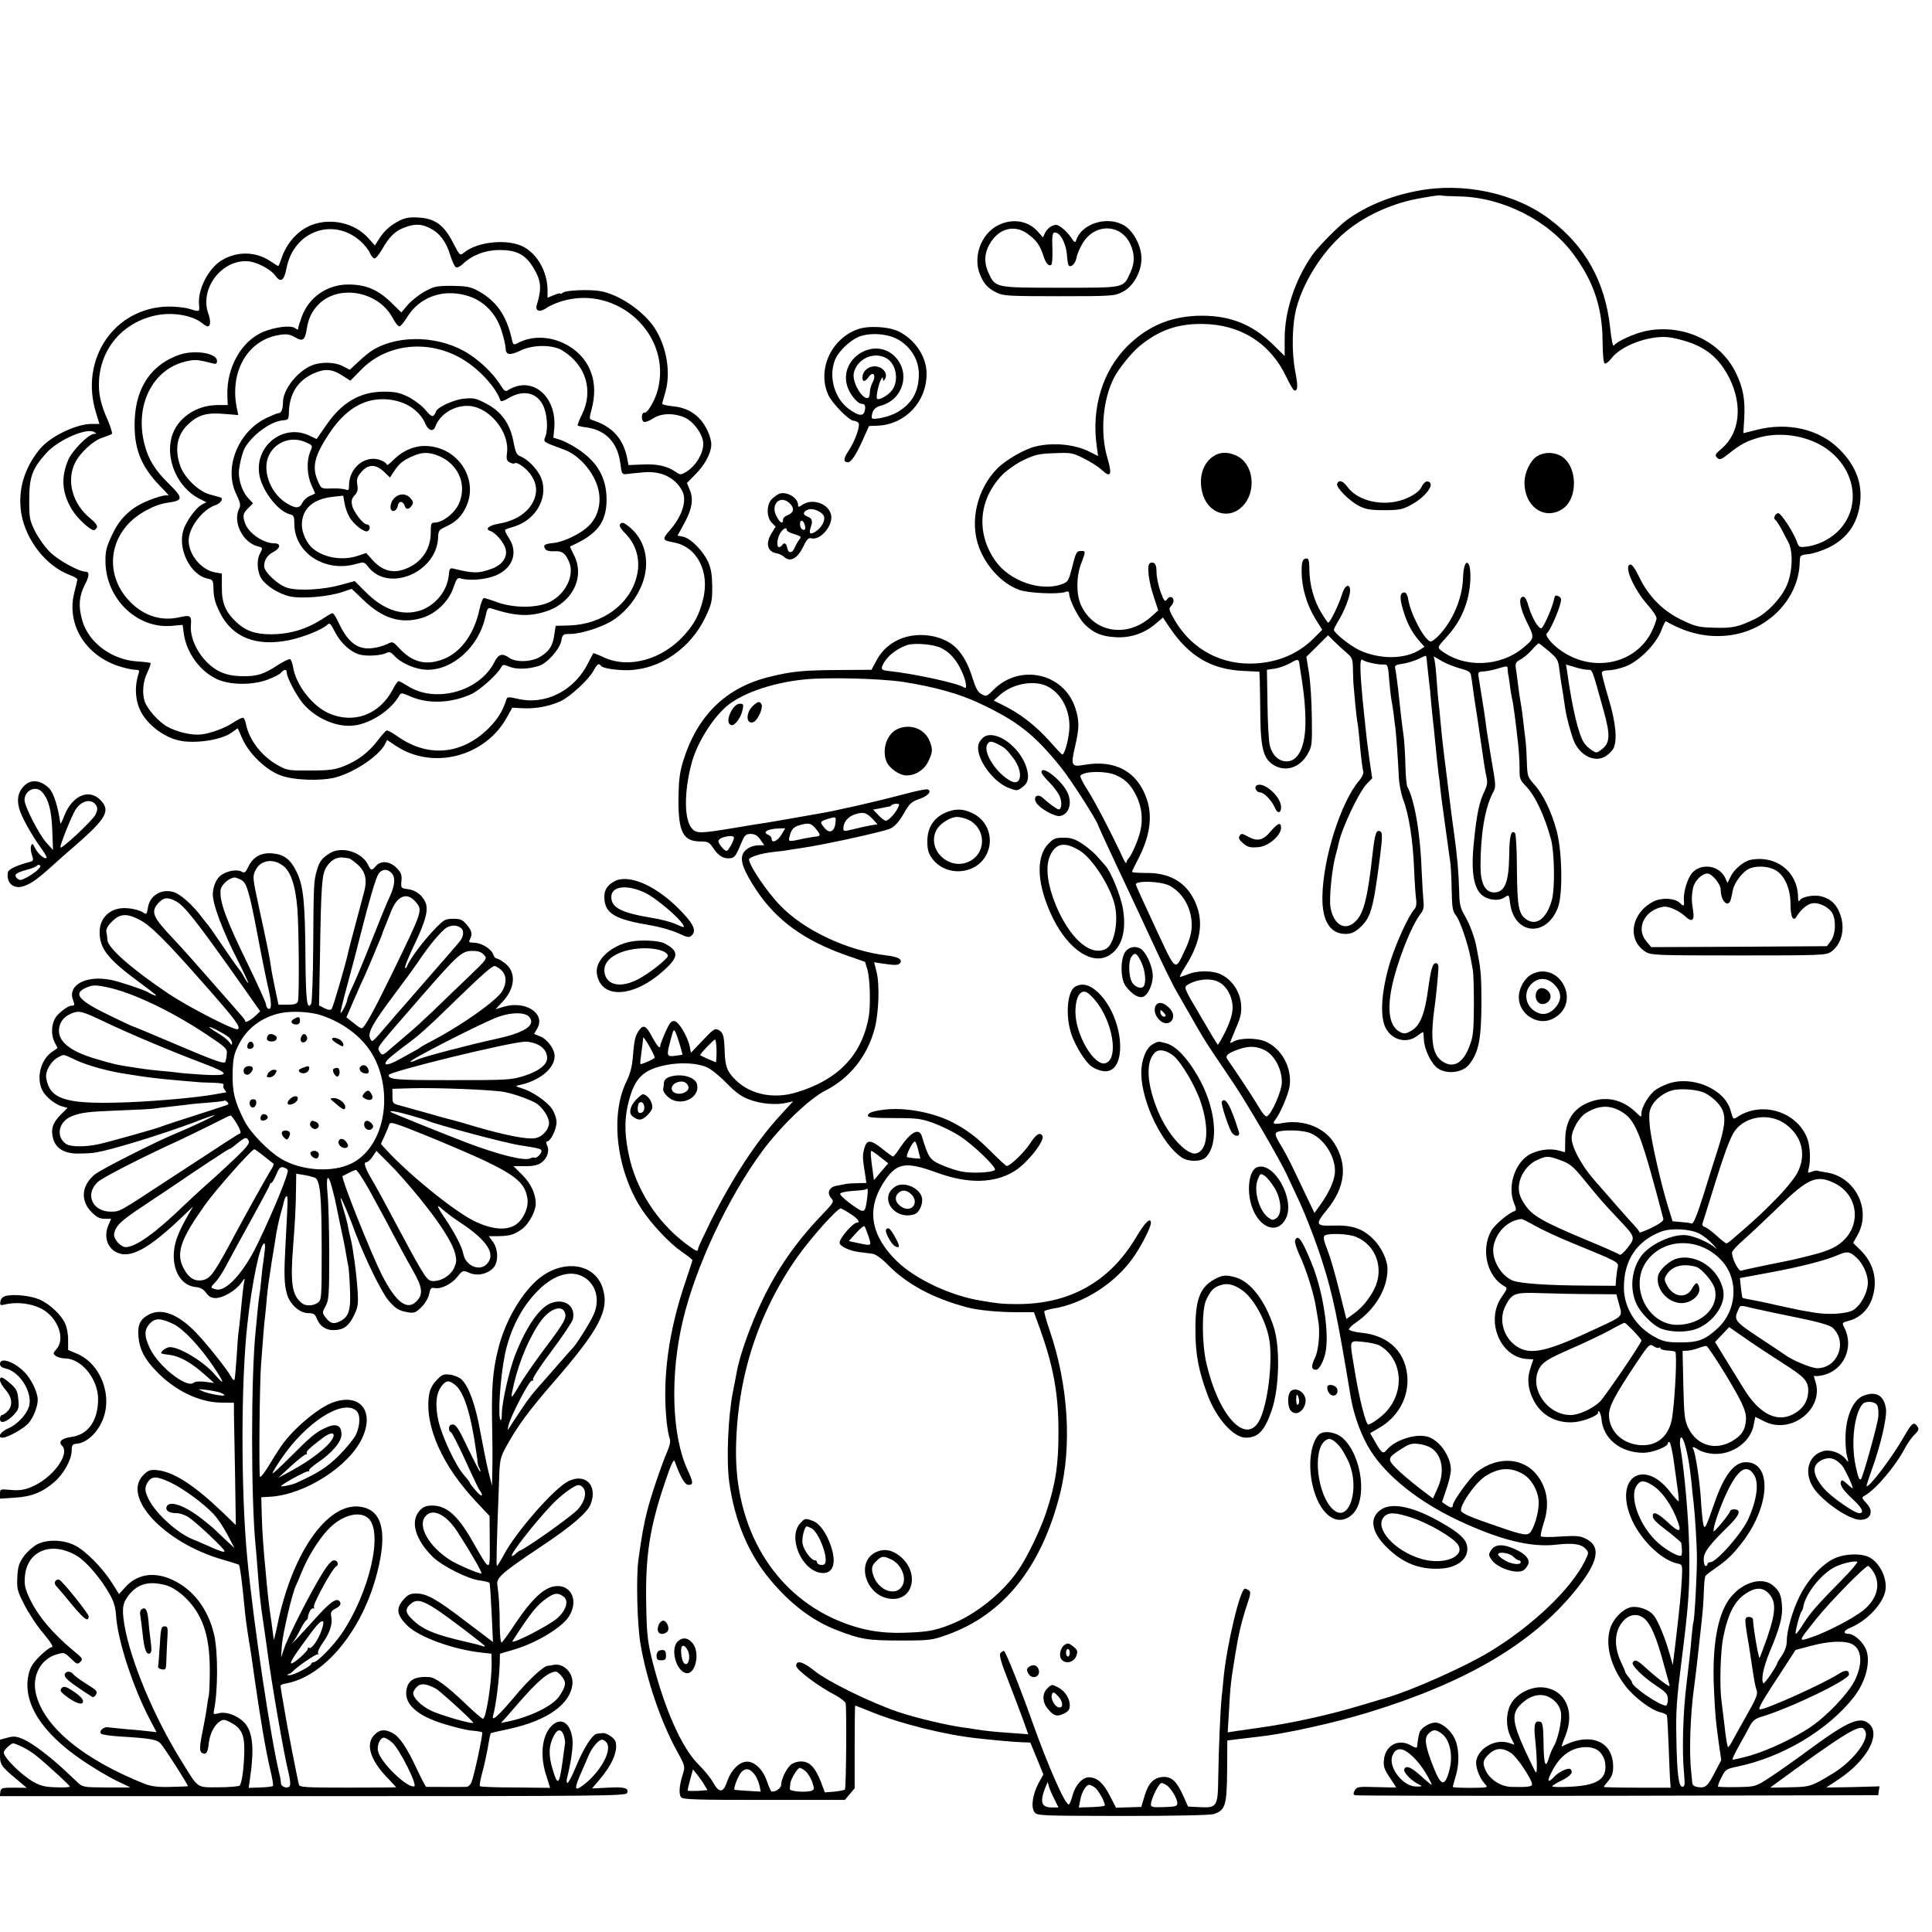 <?xml version="1.0" standalone="no"?>
<!DOCTYPE svg PUBLIC "-//W3C//DTD SVG 20010904//EN"
 "http://www.w3.org/TR/2001/REC-SVG-20010904/DTD/svg10.dtd">
<svg version="1.0" xmlns="http://www.w3.org/2000/svg"
 width="1024pt" height="1024pt" viewBox="0 0 1024 1024"
 preserveAspectRatio="xMidYMid meet">
<g transform="translate(0,1024) scale(0.1,-0.1)"
fill="#000000" stroke="none">
<path d="M7511 9228 c-143 -27 -272 -81 -371 -153 -49 -36 -154 -143 -187
-190 -91 -133 -144 -295 -144 -441 l0 -91 -62 61 c-114 112 -240 159 -408 152
-145 -7 -261 -59 -364 -161 -131 -131 -191 -327 -162 -531 l7 -51 -48 24 c-77
38 -188 49 -282 27 -55 -12 -158 -71 -202 -115 -110 -110 -150 -283 -99 -420
39 -103 122 -192 212 -225 47 -18 207 -25 244 -12 16 6 21 4 22 -12 3 -36 51
-128 82 -159 47 -46 89 -64 161 -68 78 -6 154 19 214 70 l40 34 34 -51 c104
-155 222 -224 392 -232 l85 -4 2 -42 c1 -24 2 -110 3 -192 2 -179 18 -233 78
-265 60 -32 131 -8 170 58 26 45 27 49 25 196 -1 83 -7 189 -15 237 l-14 87
58 57 57 57 29 -29 c16 -16 45 -43 65 -60 35 -30 37 -34 38 -95 1 -35 2 -75 4
-89 1 -14 5 -59 9 -100 4 -41 9 -82 11 -90 2 -8 6 -46 10 -85 8 -97 16 -157
21 -176 2 -8 -7 -29 -21 -45 -98 -114 -193 -413 -196 -617 -2 -128 41 -197
123 -197 27 0 47 8 72 30 62 55 74 96 111 384 12 95 12 121 3 128 -23 14 -30
-4 -43 -117 -25 -226 -46 -313 -87 -355 -55 -59 -119 -25 -136 70 -8 48 7 205
28 280 7 25 14 52 15 60 18 83 106 268 148 314 l30 31 -12 80 c-6 44 -13 98
-16 120 -39 355 -43 444 -22 427 13 -11 81 -26 109 -24 24 1 25 -2 32 -93 4
-44 9 -87 11 -95 2 -8 7 -40 11 -70 3 -30 8 -66 10 -80 5 -38 15 -187 18 -260
2 -36 12 -90 24 -120 30 -79 51 -216 57 -365 3 -72 8 -145 11 -164 3 -21 0
-39 -9 -50 -31 -33 -96 -176 -128 -277 -47 -152 -57 -290 -25 -352 34 -65 110
-85 167 -43 15 12 30 21 31 21 2 0 4 -19 5 -41 2 -51 39 -127 73 -151 49 -34
132 -24 167 20 50 64 64 132 65 322 0 132 -3 179 -17 250 -3 14 -7 37 -10 53
-9 49 -36 121 -63 167 -22 37 -27 59 -28 125 -3 104 -10 185 -28 315 -8 58
-18 130 -21 160 -11 91 -15 120 -30 240 -8 63 -17 147 -20 185 -3 39 -8 84
-10 100 -2 17 -7 68 -10 115 -3 47 -8 95 -11 108 l-5 23 43 -25 c24 -14 68
-31 97 -39 40 -10 55 -19 57 -33 2 -10 6 -37 9 -59 3 -22 7 -51 9 -65 5 -32
24 -152 31 -205 20 -141 27 -184 34 -215 6 -26 3 -44 -10 -72 -28 -56 -42
-120 -57 -271 -18 -169 1 -263 59 -292 36 -19 79 -19 106 0 20 14 21 13 27
-33 22 -167 192 -182 253 -23 27 69 23 297 -6 406 -27 102 -72 195 -119 247
-34 38 -37 45 -39 112 -1 39 -4 92 -7 119 -3 26 -9 71 -12 100 -3 28 -9 75
-14 102 -5 28 -12 75 -15 105 -4 30 -9 67 -11 82 -3 22 1 30 24 42 16 8 43 31
60 50 17 20 34 36 37 36 4 0 28 -19 55 -42 44 -38 49 -46 55 -97 4 -30 8 -62
10 -71 3 -15 12 -74 21 -135 7 -48 31 -137 47 -175 33 -76 110 -113 166 -79
16 10 35 28 42 41 22 42 14 136 -25 265 -20 67 -36 128 -36 136 0 9 12 14 33
14 18 0 58 8 88 19 72 25 166 118 194 192 11 29 22 51 25 49 113 -65 222 -89
339 -74 205 27 366 196 370 388 1 36 2 37 46 42 25 2 75 19 110 36 94 47 149
123 163 229 15 105 -20 201 -105 287 -106 110 -277 150 -445 106 l-68 -17 5
80 c5 102 -6 161 -46 243 -84 169 -283 259 -479 218 -59 -13 -154 -56 -166
-77 -5 -8 -14 35 -20 97 -27 243 -132 431 -319 572 -184 140 -460 199 -704
151z m224 -29 c231 -5 473 -128 605 -307 106 -143 153 -282 154 -461 1 -74 5
-116 12 -118 6 -2 22 11 36 29 51 66 195 120 298 111 25 -2 78 -15 118 -29 97
-35 160 -92 209 -190 70 -143 54 -288 -40 -370 -37 -31 -39 -36 -26 -50 14
-13 21 -11 65 24 62 49 95 66 165 85 117 30 256 5 351 -62 192 -138 182 -395
-20 -492 -24 -12 -63 -24 -86 -26 -39 -5 -42 -4 -53 28 -19 51 -83 149 -98
149 -15 0 -28 -27 -16 -35 5 -3 19 -24 32 -47 12 -24 29 -56 38 -73 27 -50 21
-168 -12 -235 -31 -66 -102 -139 -160 -168 -92 -45 -124 -52 -219 -49 -84 2
-101 6 -172 40 -100 47 -177 124 -226 225 -23 48 -40 72 -50 70 -35 -8 20
-132 94 -215 25 -28 46 -60 46 -70 0 -10 -12 -42 -26 -71 -85 -171 -309 -219
-478 -102 -52 35 -92 85 -76 95 13 8 55 101 69 151 8 29 7 36 -9 44 -16 8 -19
5 -25 -23 -9 -42 -56 -147 -66 -147 -16 0 -48 53 -65 110 -13 44 -22 60 -33
57 -25 -5 -15 -61 24 -139 39 -77 38 -82 -20 -130 -124 -104 -316 -110 -439
-14 -18 15 -16 18 34 73 76 83 117 183 123 297 2 30 -1 64 -5 77 -15 39 -32 5
-34 -69 -4 -104 -54 -222 -127 -299 -17 -18 -37 -33 -43 -33 -30 0 -105 139
-119 218 -4 27 -12 42 -21 42 -24 0 -27 -26 -9 -87 21 -73 47 -123 85 -167
l30 -34 -23 -15 c-80 -52 -214 -53 -322 -3 -50 24 -135 92 -135 108 0 5 10 25
23 46 32 52 63 132 63 162 -1 42 -29 29 -43 -20 -15 -50 -63 -150 -73 -150 -3
0 -20 24 -37 53 -39 63 -63 151 -63 229 0 44 -4 58 -14 58 -22 0 -28 -16 -27
-75 1 -79 27 -169 70 -240 l39 -63 -47 -47 c-79 -78 -181 -123 -303 -131 -179
-12 -339 72 -430 226 -32 55 -35 64 -22 77 8 8 14 21 14 28 0 23 -20 28 -34 9
-12 -16 -16 -11 -35 40 -11 31 -21 77 -21 102 0 32 -5 46 -16 51 -9 3 -19 1
-23 -6 -12 -19 -1 -100 25 -176 l23 -70 -37 -33 c-128 -115 -306 -86 -373 62
-25 56 -25 151 1 218 25 65 25 68 1 68 -25 0 -28 -5 -50 -92 -17 -66 -21 -73
-52 -84 -113 -41 -277 16 -353 123 -105 149 -89 330 40 460 25 24 75 59 112
76 57 27 81 33 160 35 88 4 97 2 155 -27 34 -16 77 -44 96 -61 48 -45 57 -28
31 61 -40 133 -26 310 35 428 24 47 91 130 134 166 103 85 202 120 336 118
199 -2 358 -102 442 -279 19 -41 39 -74 44 -74 18 0 19 23 4 102 -20 104 -17
251 7 338 41 152 155 322 279 417 104 80 241 139 374 162 77 14 109 18 115 15
3 -2 46 -4 95 -5z m-170 -2486 c3 -26 7 -64 9 -83 3 -19 8 -69 11 -110 4 -41
8 -86 10 -100 2 -14 6 -52 9 -85 13 -126 17 -171 21 -200 3 -16 7 -50 9 -75 3
-25 7 -61 10 -80 7 -49 13 -93 26 -190 6 -47 14 -98 16 -115 3 -16 7 -82 8
-146 2 -103 5 -120 25 -144 20 -26 62 -149 75 -220 3 -16 9 -46 12 -65 4 -19
6 -105 6 -191 -1 -131 -4 -164 -22 -210 -33 -91 -83 -122 -140 -88 -59 36 -71
115 -46 294 7 44 19 176 20 205 1 15 -5 25 -13 25 -18 0 -26 -26 -42 -140 -17
-128 -42 -189 -85 -216 -29 -17 -40 -20 -59 -11 -57 26 -74 103 -50 231 26
133 103 332 156 400 13 16 17 34 14 60 -2 20 -7 95 -10 168 -7 196 -37 371
-76 444 -4 8 -9 58 -10 110 -1 52 -5 121 -9 154 -11 80 -18 140 -30 255 -6 52
-13 100 -15 107 -5 16 2 20 50 27 22 4 56 15 75 24 19 10 36 17 38 16 2 -1 5
-24 7 -51z m-679 14 c25 -156 31 -210 33 -297 3 -149 -39 -234 -110 -225 -37
5 -66 35 -79 84 -5 20 -11 118 -12 218 l-3 183 41 6 c22 3 58 16 80 28 40 23
47 24 50 3z m1530 -37 c25 0 21 9 84 -218 36 -129 34 -171 -12 -205 -25 -19
-28 -19 -52 -3 -14 9 -33 27 -41 40 -29 44 -62 184 -89 377 l-6 37 47 -14 c25
-8 56 -14 69 -14z m-425 3 c0 -10 2 -27 5 -38 2 -11 6 -40 9 -65 4 -25 8 -52
11 -60 4 -16 17 -111 30 -230 4 -36 8 -93 8 -128 -1 -59 2 -66 33 -98 50 -52
99 -155 134 -284 18 -69 21 -256 5 -317 -26 -98 -80 -142 -133 -108 -44 29
-51 65 -53 265 0 103 -5 189 -10 194 -21 21 -30 -14 -31 -120 -2 -142 -24
-194 -80 -194 -47 0 -72 47 -72 139 0 166 23 305 63 384 20 37 20 37 -5 180
-13 78 -27 165 -30 192 -3 28 -13 91 -21 140 -8 50 -16 100 -18 113 -3 18 2
22 23 23 14 0 46 6 71 13 61 18 60 18 61 -1z"/>
<path d="M6416 7810 c-49 -43 -64 -121 -39 -196 33 -98 138 -128 207 -59 78
77 62 226 -29 269 -53 25 -99 21 -139 -14z"/>
<path d="M8147 7822 c-36 -22 -67 -87 -67 -140 0 -126 103 -200 198 -142 90
55 84 237 -8 285 -38 20 -88 19 -123 -3z"/>
<path d="M7087 7676 c-7 -19 64 -91 117 -118 33 -17 59 -22 131 -22 78 0 97 3
140 26 82 43 136 117 93 126 -11 2 -23 -8 -33 -28 -11 -22 -34 -40 -73 -58
-110 -52 -260 -25 -320 57 -24 33 -46 40 -55 17z"/>
<path d="M2116 9070 c-48 -25 -81 -54 -108 -98 l-21 -33 -36 40 c-69 78 -195
107 -295 70 -76 -28 -137 -96 -165 -181 -7 -21 -14 -38 -16 -38 -2 0 -21 11
-41 25 -79 53 -178 55 -261 4 -69 -43 -126 -154 -118 -233 3 -41 5 -40 -55
-22 -25 7 -75 12 -113 11 -283 -8 -466 -280 -378 -563 l18 -59 -46 0 c-81 -2
-215 -67 -269 -132 -85 -103 -119 -222 -99 -343 24 -141 131 -277 253 -324 24
-9 44 -20 44 -25 0 -4 -7 -35 -16 -69 -44 -171 61 -339 246 -394 29 -9 64 -16
77 -16 21 0 23 -3 17 -22 -24 -75 -16 -157 22 -216 41 -65 120 -121 194 -137
83 -18 218 2 275 40 l35 25 25 -56 c35 -79 124 -164 200 -193 69 -27 218 -32
295 -11 99 27 226 112 259 173 l13 25 43 -29 c198 -134 481 -60 595 155 l25
45 60 -3 c67 -3 140 11 199 39 50 24 147 114 171 159 20 37 29 43 40 27 7 -13
87 -25 148 -23 166 5 327 116 405 279 34 72 37 85 37 163 -1 65 -6 96 -22 132
-27 59 -92 124 -131 133 l-31 6 34 62 c43 78 52 131 31 180 l-15 37 45 46 c50
50 84 113 84 159 0 39 -31 105 -64 138 -39 39 -81 58 -142 64 -30 3 -54 9 -54
13 0 4 7 29 15 56 32 106 10 243 -55 345 -58 89 -187 178 -288 196 -55 10
-183 5 -198 -8 -8 -6 -14 -9 -14 -5 0 3 -15 0 -34 -8 l-34 -14 0 45 c-2 92
-52 183 -124 223 -82 46 -245 31 -319 -29 -21 -17 -22 -17 -58 53 -48 94 -97
129 -184 133 -47 3 -71 -2 -101 -17z m164 -40 c51 -26 85 -71 107 -144 10 -32
23 -61 30 -63 7 -3 22 5 35 17 51 48 119 74 193 75 93 0 139 -23 182 -94 42
-70 45 -109 18 -198 -10 -32 17 -40 52 -15 15 11 52 27 82 36 296 88 584 -181
507 -472 -16 -57 -54 -122 -70 -119 -17 3 -19 -42 -3 -49 8 -3 30 6 50 19 42
28 113 29 170 2 38 -18 82 -73 92 -117 13 -53 -29 -132 -88 -169 -29 -17 -31
-17 -56 0 -44 31 -99 43 -176 39 l-74 -3 -6 32 c-20 107 -79 173 -187 207 -15
4 -15 9 -2 58 18 69 18 134 -2 190 -52 154 -251 235 -391 159 -20 -10 -23 -9
-29 16 -29 133 -84 211 -189 266 -32 17 -58 21 -130 22 -81 0 -95 -3 -144 -30
-29 -16 -70 -48 -89 -70 l-35 -41 -49 48 c-74 73 -137 100 -233 100 -110 0
-207 -67 -245 -169 -11 -30 -20 -59 -20 -65 0 -7 -5 -6 -15 2 -21 18 -109 7
-172 -20 -114 -49 -192 -188 -188 -334 l2 -53 -56 0 c-113 -1 -214 -71 -241
-169 -34 -120 32 -268 144 -326 l40 -20 -25 -13 c-30 -16 -83 -88 -97 -135
-32 -100 38 -239 129 -257 25 -5 29 -10 30 -42 1 -56 7 -82 34 -137 65 -132
192 -183 368 -147 73 15 170 54 199 79 15 15 19 12 42 -33 30 -60 82 -108 131
-122 39 -11 117 -6 145 9 13 7 23 3 41 -17 37 -40 116 -73 176 -73 135 0 270
123 305 278 10 47 14 53 32 47 130 -42 202 -45 295 -14 137 47 203 183 142
299 -12 23 -21 43 -19 44 142 62 192 126 193 246 0 119 -49 204 -160 275 -27
18 -66 37 -86 44 l-36 11 5 54 c11 138 -81 244 -190 221 -18 -4 -42 -14 -52
-21 -17 -12 -22 -9 -46 29 -37 57 -98 117 -162 159 -147 97 -366 108 -508 25
-19 -11 -55 -40 -80 -64 l-46 -43 -39 20 c-40 21 -112 23 -160 4 -77 -30 -155
-128 -155 -195 0 -36 -9 -59 -24 -59 -6 0 -33 -11 -61 -24 -154 -73 -231 -267
-162 -407 20 -41 23 -57 16 -72 -38 -70 16 -183 98 -203 27 -7 27 -7 9 -42
-17 -33 -12 -96 9 -128 26 -40 93 -82 151 -95 64 -14 208 -2 284 25 l44 15 63
-60 c101 -97 197 -127 307 -95 76 22 146 89 170 164 16 46 21 52 39 46 44 -14
133 -6 185 16 91 39 120 122 68 200 -14 21 -22 41 -18 43 4 2 26 10 50 17 119
38 184 164 136 266 -20 41 -67 89 -103 104 -23 9 -28 20 -39 76 -18 97 -63
161 -142 203 -56 30 -69 33 -120 28 -50 -4 -138 -43 -148 -66 -15 -36 -22 -35
-57 6 -19 23 -61 54 -92 70 -48 23 -70 27 -133 27 -125 -2 -220 -58 -304 -182
l-48 -69 -38 18 c-133 64 -284 -47 -267 -197 9 -85 97 -204 164 -220 20 -5 23
-12 23 -50 0 -156 166 -262 331 -212 37 10 40 10 61 -17 107 -137 363 -29 370
156 1 36 5 41 42 58 54 25 84 55 108 108 65 146 -46 313 -212 319 -63 3 -127
-25 -178 -77 -18 -18 -32 -28 -32 -22 0 6 -13 16 -30 23 -80 33 -170 -37 -170
-132 0 -25 -3 -29 -17 -23 -10 4 -43 7 -74 6 -55 -2 -56 -2 -73 36 -35 78 -20
138 64 263 80 117 172 175 281 174 104 -1 190 -52 224 -131 15 -36 42 -43 52
-15 25 69 105 117 184 110 108 -11 211 -141 196 -249 -4 -32 -2 -41 15 -50 11
-6 22 -8 25 -5 12 11 64 -26 89 -64 31 -46 33 -93 9 -141 -31 -60 -97 -101
-183 -115 -49 -8 -74 -29 -44 -38 28 -9 71 -59 81 -93 13 -44 -15 -86 -71
-107 -69 -26 -100 -26 -200 -1 -24 6 -26 4 -30 -39 -10 -87 -83 -168 -169
-187 -91 -21 -183 15 -271 103 l-58 58 -77 -21 c-87 -24 -214 -32 -275 -16
-50 12 -128 84 -128 116 0 33 17 59 50 76 37 19 40 45 5 45 -58 0 -135 52
-155 104 -15 41 -13 54 15 82 l26 26 -31 34 c-25 30 -44 84 -44 129 0 30 17
101 29 126 37 70 139 146 204 151 28 2 31 5 32 38 2 101 45 171 130 210 60 27
97 25 151 -9 l45 -29 53 54 c134 140 350 167 530 67 93 -52 187 -152 213 -227
2 -6 19 0 38 11 79 49 152 35 187 -35 22 -43 28 -125 13 -165 -12 -31 -16 -28
101 -71 86 -32 170 -136 183 -229 10 -64 -9 -128 -51 -171 -42 -43 -131 -87
-189 -94 -50 -5 -58 -11 -45 -32 5 -9 23 -13 48 -12 41 3 59 -10 79 -58 29
-70 -19 -168 -102 -210 -67 -34 -191 -34 -280 -2 -32 12 -64 22 -70 22 -6 0
-16 -26 -23 -57 -26 -127 -95 -225 -183 -263 -95 -40 -169 -24 -241 52 -36 39
-37 39 -66 24 -16 -8 -50 -18 -75 -21 -80 -11 -133 28 -184 138 -12 26 -26 47
-30 47 -5 0 -24 -11 -44 -24 -87 -59 -180 -88 -284 -88 -82 0 -135 19 -183 65
-57 54 -77 102 -76 184 l0 73 -36 6 c-73 13 -140 94 -140 169 0 68 72 163 141
187 30 10 46 37 26 42 -6 2 -31 9 -54 15 -60 16 -134 87 -157 150 -33 93 -17
172 48 228 50 45 96 57 184 49 l75 -6 -9 43 c-36 193 62 357 229 382 38 6 53
3 81 -13 41 -24 52 -16 62 44 8 54 27 94 60 128 106 111 319 74 395 -69 13
-25 29 -45 36 -45 6 0 25 22 41 49 66 106 186 150 313 115 91 -25 159 -94 188
-189 12 -37 21 -78 21 -91 0 -36 23 -39 77 -13 66 33 173 33 224 1 124 -76
166 -212 104 -338 -15 -30 -25 -57 -23 -60 3 -2 25 -7 49 -10 100 -14 163 -81
177 -190 7 -55 9 -59 32 -57 14 2 52 6 86 9 96 10 173 -26 211 -100 25 -49 -2
-133 -66 -206 -43 -49 -41 -54 19 -65 125 -22 194 -156 156 -304 -20 -79 -44
-125 -97 -185 -116 -131 -294 -182 -427 -121 -30 14 -56 24 -57 23 -2 -2 -14
-26 -28 -53 -73 -146 -226 -224 -373 -189 -50 11 -56 11 -60 -4 -20 -62 -46
-104 -94 -152 -142 -141 -322 -157 -483 -43 -27 19 -53 33 -58 31 -5 -2 -26
-25 -47 -53 -48 -63 -106 -107 -179 -136 -48 -19 -78 -23 -178 -23 -115 -1
-122 0 -173 28 -83 47 -149 130 -167 213 -3 18 -10 35 -15 38 -5 3 -28 -8 -52
-24 -44 -30 -120 -58 -172 -64 -48 -6 -127 13 -179 41 -46 25 -108 95 -121
137 -13 45 -8 102 14 148 12 26 21 50 18 52 -3 3 -34 7 -70 9 -138 9 -261 102
-293 221 -20 73 -16 125 15 186 25 47 25 69 3 69 -34 0 -140 58 -185 101 -26
24 -61 73 -80 109 -31 62 -33 71 -33 170 0 122 16 166 90 248 63 70 213 136
254 112 14 -8 14 -9 0 -10 -29 0 -115 -87 -137 -137 -40 -94 -34 -176 20 -265
28 -46 95 -108 116 -108 5 0 12 7 16 15 3 9 -9 26 -35 47 -95 76 -129 201 -80
297 28 54 96 116 144 131 23 8 45 16 50 20 4 3 -6 35 -21 71 -39 87 -51 143
-47 214 11 174 131 309 305 344 86 17 187 0 239 -40 13 -11 27 -19 31 -19 17
0 18 30 3 71 -44 130 72 283 209 274 46 -2 122 -41 147 -76 29 -40 47 -28 60
41 38 193 243 269 388 145 22 -19 46 -48 53 -65 7 -16 18 -30 25 -30 7 0 27
24 43 53 37 64 69 95 119 112 53 20 88 18 133 -5z m-655 -1136 c33 -15 33 -16
19 -49 -20 -48 -17 -122 6 -174 11 -24 20 -44 20 -46 0 -1 -13 -8 -29 -14 -15
-7 -33 -23 -39 -37 -15 -31 -38 -30 -88 2 -85 55 -127 178 -87 254 37 72 123
100 198 64z m686 -65 c112 -38 167 -150 123 -255 -21 -51 -86 -103 -130 -104
-19 0 -21 -6 -21 -53 0 -95 -57 -170 -151 -198 -58 -17 -109 0 -156 51 l-35
39 -42 -14 c-79 -28 -179 -13 -240 37 -33 27 -59 83 -59 126 0 85 59 138 166
149 l53 6 7 -39 c3 -22 15 -55 26 -74 21 -39 81 -85 97 -75 16 9 13 35 -3 35
-21 0 -73 67 -80 103 -5 23 -1 36 14 52 15 16 18 29 14 56 -5 28 -1 41 21 67
36 43 77 43 121 1 l31 -30 18 28 c30 45 48 61 95 82 52 24 83 26 131 10z"/>
<path d="M955 8361 c-150 -50 -234 -171 -241 -346 -6 -149 31 -244 134 -351
32 -32 52 -55 45 -51 -17 11 -129 -29 -179 -63 -55 -38 -92 -83 -121 -147 -30
-64 -35 -86 -34 -143 4 -196 169 -354 352 -337 l57 5 6 -45 c14 -103 87 -203
179 -244 71 -31 188 -31 269 0 31 12 62 28 68 36 16 19 30 19 30 0 0 -26 51
-122 87 -165 68 -79 180 -127 271 -115 89 11 196 83 238 158 9 16 13 16 59 -4
94 -42 219 -36 325 13 43 20 137 104 156 141 9 16 13 16 45 3 36 -15 101 -13
156 5 44 14 110 89 118 133 7 35 9 36 49 36 51 0 155 32 214 66 63 37 121 101
155 174 56 116 36 245 -48 319 -38 33 -50 37 -60 20 -4 -6 8 -25 25 -42 64
-62 87 -147 64 -235 -38 -147 -181 -250 -354 -257 l-75 -2 -7 -47 c-8 -58 -26
-87 -73 -116 -46 -29 -129 -32 -165 -7 -38 27 -58 21 -80 -23 -80 -157 -316
-220 -462 -124 -21 13 -41 24 -45 24 -5 0 -19 -20 -31 -44 -71 -134 -206 -184
-338 -127 -88 38 -176 151 -191 247 -3 19 -10 37 -15 40 -5 3 -32 -10 -61 -28
-78 -52 -114 -63 -192 -62 -49 1 -84 8 -117 23 -91 42 -165 160 -156 251 4 47
-4 52 -63 38 -93 -21 -183 7 -255 78 -120 118 -127 291 -18 413 52 58 144 108
215 117 80 11 81 24 7 97 -76 74 -111 130 -132 212 -53 203 40 394 213 438 52
13 67 12 144 -8 23 -6 27 -4 27 13 0 40 -116 59 -195 33z"/>
<path d="M2090 7600 c-26 -26 -27 -73 -2 -68 9 2 18 13 20 26 4 28 28 29 37 1
7 -22 23 -21 39 4 8 12 5 21 -8 36 -24 27 -60 27 -86 1z"/>
<path d="M5290 9046 c-91 -46 -135 -168 -95 -263 20 -48 41 -71 87 -94 34 -17
62 -19 330 -19 285 0 295 1 338 23 56 28 100 105 100 177 0 67 -44 149 -95
177 -89 50 -223 7 -251 -80 -5 -15 -9 -13 -27 14 -12 18 -34 41 -49 52 -23 17
-31 19 -53 9 -14 -6 -30 -23 -36 -36 l-11 -24 -29 32 c-50 57 -135 70 -209 32z
m156 -45 c46 -33 66 -60 84 -116 13 -41 28 -58 42 -49 5 3 7 41 6 84 -3 82 0
94 24 85 24 -10 49 -63 53 -116 2 -28 6 -53 9 -56 13 -13 35 9 42 41 3 20 19
56 35 81 65 103 201 98 250 -9 24 -52 24 -100 0 -151 -38 -83 -24 -80 -370
-80 -350 0 -346 -1 -383 82 -25 56 -20 109 15 162 48 73 128 90 193 42z"/>
<path d="M4544 8494 c-142 -52 -214 -218 -153 -349 21 -44 110 -135 133 -135
6 0 17 -4 24 -9 16 -10 -15 -99 -54 -156 -24 -36 -24 -55 0 -55 18 0 44 40 81
123 l31 69 50 2 c143 8 255 127 255 273 1 90 -58 180 -145 225 -53 27 -165 34
-222 12z m222 -57 c66 -41 104 -108 104 -180 0 -93 -36 -156 -114 -202 -43
-25 -136 -45 -136 -29 1 36 15 55 49 64 116 31 158 169 78 256 -105 115 -301
-1 -257 -151 12 -42 55 -95 76 -95 18 0 24 -13 17 -38 -7 -30 -32 -27 -82 9
-76 54 -110 168 -77 257 15 43 71 100 121 124 59 28 165 21 221 -15z m-69 -95
c50 -27 68 -109 36 -163 -16 -28 -70 -62 -84 -53 -8 5 7 80 21 103 8 14 9 14
10 1 0 -12 3 -11 11 2 14 25 -5 56 -38 64 -37 10 -77 -15 -81 -49 -4 -33 11
-35 32 -5 24 33 41 10 21 -28 -8 -16 -15 -41 -15 -56 0 -17 -5 -28 -13 -28
-33 0 -80 87 -72 131 15 76 105 118 172 81z"/>
<path d="M4130 7623 c-8 -3 -25 -15 -37 -26 -31 -28 -32 -98 -2 -128 l20 -20
-20 -33 c-36 -57 -24 -101 27 -109 12 -2 30 -11 41 -21 30 -27 70 -4 99 58 18
37 27 47 42 43 48 -13 117 68 105 124 -13 60 -100 90 -153 53 -19 -13 -22 -13
-22 -1 0 39 -60 74 -100 60z m59 -54 c23 -25 17 -47 -15 -60 -13 -4 -24 -15
-24 -24 0 -25 -16 -17 -34 18 -36 66 23 119 73 66z m178 -65 c8 -22 -12 -60
-42 -80 -32 -21 -40 -14 -27 24 11 32 6 45 -20 55 -25 9 -22 26 5 36 25 10 74
-11 84 -35z m-102 -45 c8 -23 1 -34 -14 -24 -13 8 -15 45 -2 45 5 0 13 -9 16
-21z m-95 -29 c0 -5 18 -15 40 -21 35 -11 39 -14 27 -28 -7 -9 -19 -29 -25
-44 -14 -32 -35 -31 -40 1 -4 23 -17 29 -27 12 -3 -5 -10 -10 -16 -10 -15 0
-10 49 7 75 16 25 34 33 34 15z"/>
<path d="M4806 6865 c-69 -18 -126 -62 -159 -123 l-28 -52 -152 -1 c-212 -1
-269 -7 -387 -36 -234 -57 -386 -206 -461 -453 -17 -58 -22 -100 -23 -194 -1
-175 24 -225 115 -226 43 0 48 -3 73 -40 26 -39 57 -55 92 -48 18 3 27 16 58
91 13 31 21 37 45 37 22 0 36 -8 51 -30 l21 -30 -25 0 c-40 0 -75 -18 -88 -45
-17 -37 3 -90 73 -196 106 -158 252 -263 468 -340 l106 -37 13 -43 c13 -48 17
-183 7 -245 -35 -204 -161 -337 -384 -404 -119 -36 -241 -12 -319 63 -47 45
-58 72 -61 152 -3 87 -7 102 -33 116 -18 10 -28 4 -83 -55 l-63 -66 -6 32
c-10 52 -58 133 -81 136 -17 2 -26 -9 -48 -58 -15 -34 -27 -66 -27 -71 0 -23
-17 -4 -44 46 -31 60 -47 67 -71 31 -19 -29 -24 -52 -31 -141 -4 -49 -14 -88
-35 -130 -87 -180 -50 -474 84 -677 53 -79 147 -179 211 -223 31 -21 56 -41
56 -44 0 -3 -15 -50 -34 -106 -93 -270 -127 -521 -102 -756 4 -32 10 -69 15
-81 6 -16 2 -37 -11 -68 -32 -74 -87 -237 -108 -319 -18 -71 -29 -133 -46
-256 -13 -93 -7 -346 11 -450 32 -188 107 -409 192 -564 45 -82 45 -84 32
-125 -19 -60 -22 -105 -9 -122 11 -12 80 -14 440 -14 l428 0 26 31 26 31 0
219 c0 120 1 219 3 219 2 0 42 -16 89 -35 157 -63 390 -121 563 -139 101 -11
171 -17 223 -20 l53 -2 35 -85 34 -84 -26 -47 c-31 -60 -41 -126 -21 -153 14
-19 30 -19 467 -20 277 0 465 4 483 10 62 21 69 45 71 227 l1 163 55 7 c30 4
80 9 110 13 140 15 403 73 590 131 511 157 860 362 1088 642 125 153 142 236
54 278 -29 14 -52 15 -133 10 -53 -4 -100 -3 -102 1 -3 5 3 33 13 64 33 97 24
180 -27 252 -72 102 -213 113 -325 25 -36 -28 -128 -155 -128 -177 0 -15 -11
-14 -36 3 l-21 15 23 68 c13 37 24 84 24 103 0 72 -64 161 -127 176 -63 16
-170 -19 -212 -70 -20 -24 -27 -20 -59 36 l-30 52 48 28 c94 54 150 148 150
252 -2 142 -93 237 -244 252 -38 4 -66 12 -66 18 0 6 16 22 35 35 102 69 168
179 169 281 1 50 -31 118 -75 162 -57 57 -114 76 -216 72 -89 -3 -93 7 -33 80
101 122 115 242 41 358 -52 82 -162 125 -270 106 -49 -9 -59 -5 -43 15 25 30
71 136 77 179 15 99 -44 205 -133 240 -45 17 -127 17 -161 -1 -11 -7 -21 -10
-21 -7 0 2 14 37 31 77 26 60 30 83 27 126 -6 66 -46 127 -102 156 -46 24
-127 25 -182 2 -20 -8 -39 -14 -40 -12 -2 2 12 29 32 60 83 133 96 243 42 350
-47 93 -132 141 -250 140 -43 0 -78 2 -78 6 0 3 12 28 26 55 68 127 85 235 52
331 -49 145 -167 210 -331 181 -69 -12 -73 -5 -48 102 22 93 22 134 0 200 -60
184 -293 236 -432 97 -37 -37 -40 -38 -65 -24 -19 10 -31 32 -47 84 -25 83
-62 144 -107 178 -64 47 -157 63 -242 42z m183 -60 c46 -23 79 -61 107 -120
26 -55 33 -104 12 -88 -28 21 -265 73 -401 87 -39 4 -42 11 -18 50 23 36 71
71 119 87 40 13 143 4 181 -16z m-204 -179 c161 -25 298 -62 403 -112 204 -95
295 -167 435 -341 53 -65 197 -291 197 -307 0 -2 41 -91 91 -198 50 -106 136
-289 190 -406 54 -118 115 -244 137 -280 21 -37 60 -105 87 -152 26 -47 68
-116 94 -155 26 -38 79 -117 118 -175 75 -112 244 -402 283 -485 13 -27 41
-88 63 -135 40 -87 95 -229 128 -335 53 -166 78 -287 149 -715 17 -97 58 -207
105 -280 87 -136 253 -268 459 -366 222 -105 389 -147 525 -131 88 10 132 4
156 -23 16 -18 16 -21 -4 -62 -73 -149 -277 -344 -506 -483 -131 -79 -408
-203 -545 -243 -19 -6 -80 -24 -135 -40 -168 -51 -359 -93 -525 -117 -72 -10
-92 -13 -139 -20 l-44 -7 7 118 c7 130 10 153 33 294 17 107 33 176 64 269 18
52 19 65 8 72 -8 5 -17 9 -20 9 -26 1 -97 -299 -114 -475 -3 -33 -7 -78 -10
-100 -7 -66 -16 -282 -18 -424 -2 -158 -6 -164 -101 -159 l-59 3 -27 60 c-33
73 -60 98 -102 97 -50 -1 -81 -31 -101 -99 l-18 -60 -67 -2 -67 -2 -34 66
c-34 66 -67 95 -110 95 -34 0 -72 -42 -86 -95 -7 -28 -16 -49 -21 -49 -21 3
-109 204 -193 439 -64 181 -142 375 -150 375 -5 0 -13 -6 -19 -12 -7 -9 4 -50
39 -138 27 -69 62 -163 79 -208 l30 -84 -92 7 c-99 7 -125 10 -185 19 -21 4
-51 8 -68 10 -81 11 -248 50 -343 82 -141 47 -377 162 -446 219 -60 48 -96 58
-96 26 0 -21 116 -108 206 -155 29 -15 54 -35 56 -44 6 -30 3 -450 -4 -457 -3
-3 -28 -8 -56 -11 l-50 -4 -22 58 c-30 76 -60 106 -104 106 -21 0 -44 -8 -56
-19 -24 -22 -50 -77 -50 -107 0 -17 -37 -40 -52 -32 -3 2 -14 26 -23 53 -20
60 -64 104 -105 104 -41 0 -85 -44 -106 -105 -20 -61 -42 -63 -74 -6 -13 24
-48 67 -78 96 -89 89 -179 292 -244 547 -26 107 -30 140 -33 300 -5 258 18
409 100 650 32 96 46 124 51 110 31 -86 54 -125 73 -125 27 0 26 13 -5 80 -83
178 -94 499 -25 790 67 285 239 652 422 900 97 131 250 278 334 320 128 65
221 181 260 325 23 84 28 237 11 303 l-13 52 31 -5 c79 -12 96 -12 106 0 16
19 -9 34 -71 41 -207 25 -438 133 -565 266 -69 71 -164 212 -164 243 0 12 67
33 125 39 33 3 71 8 85 11 14 2 43 7 65 10 111 15 444 88 475 104 24 12 46 37
70 79 31 54 41 63 82 77 46 16 69 41 45 51 -8 3 -65 -9 -128 -26 -163 -43
-367 -89 -459 -104 -19 -3 -73 -13 -120 -21 -47 -8 -112 -20 -145 -25 -33 -5
-116 -18 -185 -30 -163 -27 -187 -28 -210 -4 -44 43 -46 191 -5 347 25 96 96
217 171 290 77 76 248 138 429 156 123 12 398 5 520 -13z m758 -20 c82 -35
134 -136 124 -239 -6 -60 -26 -128 -37 -126 -3 0 -30 29 -60 63 -80 90 -162
154 -259 201 l-44 22 32 29 c64 58 173 80 244 50z m373 -475 c53 -24 81 -54
111 -118 24 -53 31 -113 18 -174 -9 -44 -46 -130 -62 -147 -7 -7 -13 -19 -13
-25 0 -7 -8 4 -17 23 -64 138 -151 304 -189 363 -25 38 -42 73 -37 77 25 24
137 25 189 1z m-1157 -173 c-16 -32 -50 -68 -64 -68 -6 0 -24 13 -39 29 l-28
30 38 7 c22 5 42 8 46 9 3 0 10 3 14 8 4 4 16 7 26 7 16 0 17 -3 7 -22z m-131
-62 l23 -25 -38 -6 c-21 -4 -62 -13 -90 -20 -48 -12 -53 -12 -53 3 0 36 25 65
65 77 44 13 58 8 93 -29z m-200 -17 c-4 -46 -31 -60 -57 -28 -27 32 -26 34 12
47 48 15 49 15 45 -19z m-102 -34 c26 -33 25 -37 -10 -40 -13 -2 -37 -6 -53
-9 -86 -19 -86 -19 -78 11 9 38 22 52 59 61 44 12 56 9 82 -23z m-183 -27
c-20 -35 -53 -50 -53 -25 0 8 -7 17 -15 21 -38 14 -9 33 53 35 l34 1 -19 -32z
m-253 -18 c0 -17 -30 -70 -39 -70 -11 0 -39 32 -43 49 -2 8 8 17 22 22 37 11
60 10 60 -1z m2308 -254 c75 -39 123 -128 118 -223 -1 -29 -14 -73 -33 -113
-57 -121 -46 -129 -161 117 -56 120 -102 221 -102 225 0 22 132 18 178 -6z
m262 -511 c42 -22 73 -78 73 -135 0 -34 -11 -69 -37 -125 -21 -42 -40 -75 -42
-72 -3 3 -45 72 -93 155 -86 145 -87 149 -67 162 50 31 122 38 166 15z m-2857
-332 c9 -29 15 -53 14 -53 -1 -1 -19 -3 -39 -6 -43 -6 -46 1 -27 71 18 70 19
72 29 55 4 -8 15 -39 23 -67z m-133 -69 c0 -5 -63 -34 -74 -34 -3 0 -3 15 0
33 10 75 12 93 13 107 1 13 61 -91 61 -106z m328 36 c0 -33 -2 -60 -4 -60 -3
0 -74 31 -83 37 -5 3 71 83 79 83 4 0 7 -27 8 -60z m2909 2 c49 -27 87 -98 87
-167 1 -46 -56 -174 -80 -182 -7 -2 -24 18 -39 44 -22 39 -125 196 -170 259
-13 19 3 33 65 54 53 18 93 15 137 -8z m-2962 -88 c21 -8 68 -46 104 -83 50
-51 80 -73 123 -89 61 -23 141 -30 198 -17 l34 8 -68 -74 c-126 -137 -249
-324 -368 -560 -37 -75 -68 -141 -68 -147 0 -17 -8 -15 -43 10 -155 109 -271
276 -317 456 -30 122 -33 215 -9 309 33 131 77 174 204 199 74 14 159 10 210
-12z m3189 -346 c80 -24 149 -131 141 -217 -5 -45 -32 -104 -78 -168 l-30 -42
-37 77 c-20 42 -54 113 -75 157 -21 44 -51 101 -67 126 -33 54 -34 66 -10 72
35 9 116 7 156 -5z m254 -554 c107 -44 150 -171 95 -278 -26 -51 -65 -98 -107
-128 l-40 -29 -37 148 c-20 82 -48 179 -63 217 -21 54 -24 71 -14 78 22 13
127 9 166 -8z m123 -575 c120 -68 138 -239 37 -350 -26 -29 -81 -69 -96 -69
-13 0 -48 139 -72 286 -28 170 -32 158 43 152 35 -3 74 -12 88 -19z m274 -543
c60 -39 74 -128 34 -215 l-24 -53 -75 57 c-41 32 -95 77 -119 102 -50 50 -48
56 29 105 37 24 53 29 87 25 24 -2 54 -12 68 -21z m486 -138 c44 -25 79 -84
84 -141 4 -45 -16 -126 -40 -163 -17 -26 -35 -24 -190 30 -121 41 -172 63
-180 76 -14 23 71 148 125 184 72 47 134 52 201 14z m-4066 -1601 c8 -13 17
-36 21 -53 l6 -30 -69 4 c-37 2 -69 5 -70 6 -7 7 20 76 37 94 24 25 49 18 75
-21z m264 26 c12 -10 28 -36 36 -58 12 -36 11 -41 -3 -46 -30 -11 -117 -4
-116 9 1 7 2 20 3 30 2 22 38 82 50 82 5 0 18 -8 30 -17z m-535 -75 l16 -26
-51 -4 c-28 -1 -52 -1 -54 2 -1 3 5 29 13 58 l15 54 23 -29 c12 -15 30 -40 38
-55z m1855 -75 l21 -43 -34 0 c-57 0 -66 28 -35 107 l12 28 7 -25 c4 -14 17
-44 29 -67z m591 77 c23 -12 60 -71 60 -97 0 -16 -8 -19 -70 -21 -58 -2 -70 0
-70 13 0 30 42 115 57 115 2 0 13 -4 23 -10z m-376 -15 c20 -15 57 -85 51 -95
-2 -3 -34 -7 -70 -8 l-67 -2 7 37 c8 44 30 83 48 83 6 0 21 -7 31 -15z"/>
<path d="M3992 6500 c-41 -38 -39 -102 2 -87 21 8 50 71 43 91 -8 21 -19 20
-45 -4z"/>
<path d="M3880 6478 c-24 -39 -26 -74 -5 -81 18 -7 53 39 61 82 6 27 4 31 -15
31 -13 0 -29 -12 -41 -32z"/>
<path d="M4753 6374 c-54 -27 -80 -109 -54 -171 14 -35 69 -73 105 -73 49 0
94 29 116 74 24 50 25 65 6 111 -28 65 -106 92 -173 59z"/>
<path d="M5220 6337 c-13 -7 -28 -25 -33 -40 -21 -65 70 -199 159 -233 44 -17
46 -16 72 3 32 23 38 53 23 103 -32 107 -155 200 -221 167z m73 -43 c35 -19
43 -26 79 -74 52 -70 43 -149 -14 -120 -75 39 -148 150 -126 193 11 21 21 21
61 1z"/>
<path d="M5520 6147 c0 -7 18 -30 40 -52 21 -21 47 -54 55 -72 15 -32 13 -73
-4 -73 -9 0 -51 31 -85 62 -26 23 -51 6 -35 -24 16 -31 99 -78 127 -73 45 8
65 61 43 117 -24 64 -141 159 -141 115z"/>
<path d="M5003 5929 c-58 -29 -88 -79 -88 -149 0 -42 6 -63 24 -88 74 -104
242 -89 293 26 36 80 2 174 -76 211 -54 27 -100 26 -153 0z m130 -34 c89 -43
97 -165 15 -215 -106 -65 -240 51 -185 160 17 34 74 70 109 70 17 0 44 -7 61
-15z"/>
<path d="M5555 5766 c-68 -73 -58 -222 26 -393 84 -170 213 -253 302 -194 62
41 87 123 70 237 -10 71 -66 209 -98 240 -6 7 -23 26 -38 43 -15 18 -50 48
-78 67 -41 27 -61 34 -101 34 -45 0 -54 -4 -83 -34z m170 -36 c66 -41 162
-191 184 -289 20 -89 -4 -207 -47 -230 -76 -40 -177 41 -252 200 -58 127 -74
236 -42 299 31 63 78 69 157 20z"/>
<path d="M5963 5193 c-26 -40 -24 -143 3 -179 31 -42 66 -64 90 -58 27 7 54
64 54 112 0 41 -27 108 -54 135 -27 27 -72 22 -93 -10z m88 -57 c19 -42 25
-102 11 -123 -11 -17 -45 -6 -61 19 -19 31 -22 112 -4 137 18 27 30 19 54 -33z"/>
<path d="M5698 5010 c-42 -25 -52 -156 -19 -253 23 -65 72 -144 107 -170 14
-10 40 -21 59 -24 134 -22 118 277 -23 415 -45 43 -86 54 -124 32z m106 -71
c94 -111 127 -311 56 -334 -60 -19 -160 151 -160 271 0 79 26 122 61 104 9 -5
29 -24 43 -41z"/>
<path d="M6131 4917 c-19 -19 -12 -57 13 -82 49 -49 103 10 56 60 -26 28 -54
37 -69 22z m46 -63 c-9 -9 -27 6 -27 22 0 13 2 13 16 -1 9 -9 14 -18 11 -21z"/>
<path d="M6109 4705 c-35 -19 -61 -86 -60 -155 2 -152 111 -377 216 -446 36
-23 101 -22 126 2 73 74 53 269 -46 436 -55 94 -113 154 -163 168 -45 12 -41
12 -73 -5z m111 -61 c42 -35 116 -161 144 -245 47 -141 37 -256 -23 -272 -49
-13 -150 96 -201 218 -62 145 -69 266 -20 315 22 22 61 15 100 -16z"/>
<path d="M6476 4401 c-7 -10 39 -148 55 -167 17 -20 42 -18 36 4 -42 138 -73
193 -91 163z"/>
<path d="M4690 4359 c-66 -8 -90 -17 -90 -33 0 -9 37 -12 138 -12 124 0 144
-3 211 -27 41 -15 104 -46 139 -69 73 -48 197 -167 185 -179 -14 -14 -119 -19
-173 -9 -29 5 -79 22 -111 36 -61 27 -69 39 -103 152 -15 46 -58 23 -115 -60
-17 -27 -34 -48 -38 -48 -3 0 -28 18 -55 40 -64 51 -84 51 -97 3 -10 -38 -10
-48 4 -135 l7 -48 -43 -1 c-24 0 -53 -2 -64 -4 -11 -2 -34 -7 -52 -10 -39 -7
-52 -38 -27 -66 16 -18 14 -22 -57 -96 -132 -139 -230 -280 -310 -448 -62
-130 -120 -292 -135 -382 -3 -15 -11 -59 -19 -98 -26 -129 -36 -367 -20 -480
29 -207 102 -381 219 -520 105 -126 221 -214 346 -263 131 -51 167 -57 340
-57 159 0 168 1 252 31 298 107 499 358 597 749 63 252 43 573 -54 859 -19 55
-32 102 -30 106 3 4 23 10 46 14 163 26 335 137 431 279 41 60 88 153 88 175
0 34 -32 3 -79 -77 -139 -233 -348 -352 -625 -353 -75 0 -103 2 -196 18 -161
26 -346 113 -445 208 -137 133 -163 271 -77 410 71 114 116 123 287 61 166
-61 307 -58 414 9 69 44 161 162 146 186 -13 21 -34 8 -65 -40 -29 -46 -106
-120 -124 -120 -4 0 -40 33 -80 73 -78 79 -131 119 -211 160 -103 52 -247 78
-355 66z m177 -215 l11 -45 -32 2 c-17 2 -34 4 -38 6 -10 5 29 83 41 83 4 0
12 -21 18 -46z m-201 -37 l42 -33 -38 -44 -38 -45 -6 45 c-12 81 -13 110 -7
110 3 0 25 -15 47 -33z m-70 -219 c-11 -81 -13 -82 -84 -31 -35 25 -61 50 -59
56 2 6 32 13 68 15 35 2 66 6 68 8 11 11 13 0 7 -48z m-87 -83 c37 -23 53 -45
34 -45 -22 0 -93 -82 -93 -107 0 -18 53 -43 103 -49 23 -3 55 -7 70 -9 18 -2
49 -24 85 -61 100 -101 237 -175 417 -223 55 -15 163 -26 267 -26 l88 0 31
-85 c72 -200 99 -347 99 -545 1 -175 -15 -280 -65 -431 -31 -94 -105 -247
-152 -312 -85 -121 -226 -232 -357 -283 -85 -33 -122 -39 -246 -43 -126 -4
-233 16 -349 65 -342 145 -546 489 -540 909 5 373 114 715 323 1015 72 102
217 265 233 260 6 -2 30 -15 52 -30z m94 -117 c17 -53 19 -52 -53 -37 l-51 11
38 42 c21 24 41 40 44 37 4 -3 13 -27 22 -53z"/>
<path d="M4242 2167 c-67 -71 2 -244 105 -263 66 -12 90 46 57 142 -23 68 -61
121 -96 133 -41 15 -41 14 -66 -12z m59 -27 c39 -21 91 -158 71 -188 -9 -13
-42 -6 -42 9 0 5 -5 9 -11 9 -19 0 -59 53 -65 88 -6 28 10 92 23 92 2 0 13 -5
24 -10z"/>
<path d="M4642 2013 c-110 -53 -51 -236 80 -247 123 -11 153 146 44 229 -42
32 -83 38 -124 18z m83 -39 c46 -22 77 -84 63 -126 -28 -81 -144 -40 -164 59
-5 26 -1 37 19 57 30 30 38 31 82 10z"/>
<path d="M6662 4053 c-42 -16 -56 -123 -27 -208 39 -115 136 -150 180 -64 52
100 -64 307 -153 272z m92 -107 c37 -59 43 -139 12 -162 -17 -12 -23 -12 -40
0 -52 34 -84 147 -59 206 12 31 14 32 36 18 12 -8 35 -36 51 -62z"/>
<path d="M4747 3952 c-93 -57 -8 -182 99 -148 27 8 48 57 40 90 -13 51 -95 85
-139 58z m84 -43 c41 -41 4 -96 -47 -69 -35 19 -46 50 -26 73 20 23 47 22 73
-4z"/>
<path d="M4696 3722 c-7 -12 26 -73 46 -86 29 -17 30 -1 2 47 -25 46 -37 56
-48 39z"/>
<path d="M6864 3665 c-3 -8 8 -43 24 -78 34 -70 77 -208 87 -277 4 -25 9 -54
11 -65 12 -58 4 -159 -16 -201 -22 -44 -20 -64 5 -64 16 0 38 39 49 85 24 99
-10 327 -71 477 -52 128 -75 160 -89 123z"/>
<path d="M6438 3460 c-78 -42 -103 -108 -102 -270 0 -129 17 -217 65 -345 46
-123 137 -225 202 -225 66 0 100 36 138 147 40 117 45 337 9 443 -46 138 -121
235 -199 259 -52 15 -70 14 -113 -9z m144 -57 c59 -40 125 -156 144 -255 23
-115 -7 -362 -54 -442 -72 -124 -215 34 -278 309 -24 104 -25 284 -1 335 24
50 38 65 72 77 38 14 71 7 117 -24z"/>
<path d="M7038 2895 c-10 -10 3 -43 20 -50 20 -7 35 8 30 31 -3 18 -38 31 -50
19z"/>
<path d="M6839 2864 c-16 -19 -15 -79 1 -99 41 -50 107 36 68 87 -20 25 -53
31 -69 12z m46 -42 c2 -12 0 -24 -6 -27 -5 -4 -9 8 -9 26 0 35 8 35 15 1z"/>
<path d="M6988 2634 c-41 -46 -55 -153 -33 -258 34 -162 132 -237 212 -163 81
74 54 305 -47 402 -37 36 -107 46 -132 19z m109 -56 c12 -13 34 -50 49 -82 66
-145 4 -336 -82 -255 -81 76 -108 306 -43 361 23 20 40 14 76 -24z"/>
<path d="M7323 2241 c-67 -42 -57 -119 25 -200 85 -85 174 -121 285 -115 96 4
157 57 142 124 -8 34 -42 66 -127 115 -146 86 -265 114 -325 76z m165 -47 c87
-29 215 -104 239 -140 42 -64 -74 -111 -192 -77 -143 41 -253 164 -200 223 24
27 61 25 153 -6z"/>
<path d="M7904 2025 c-15 -23 -15 -27 1 -51 29 -45 136 -80 171 -56 6 4 16 16
22 27 14 28 -10 58 -68 84 -63 29 -105 27 -126 -4z m116 -35 c11 -11 25 -20
30 -20 6 0 10 -4 10 -10 0 -17 -51 -11 -86 11 -19 11 -34 25 -34 30 0 17 60 9
80 -11z"/>
<path d="M3491 1628 c-11 -30 -3 -48 19 -48 10 0 22 6 28 13 13 16 -3 57 -23
57 -9 0 -19 -10 -24 -22z"/>
<path d="M3592 1540 c-41 -39 -8 -160 46 -168 48 -7 73 105 35 156 -24 32 -54
37 -81 12z m54 -49 c13 -26 7 -71 -11 -71 -14 0 -25 31 -25 73 0 33 19 32 36
-2z"/>
<path d="M5643 1522 c-22 -14 -32 -56 -18 -76 21 -28 67 -18 80 18 8 24 6 31
-14 47 -26 21 -31 22 -48 11z m27 -42 c0 -11 -4 -20 -10 -20 -5 0 -10 9 -10
20 0 11 5 20 10 20 6 0 10 -9 10 -20z"/>
<path d="M3498 1493 c-11 -3 -18 -14 -18 -29 0 -19 5 -24 25 -24 20 0 25 5 25
24 0 28 -7 34 -32 29z"/>
<path d="M5455 1406 c-14 -10 -15 -16 -6 -34 21 -39 71 -19 55 22 -8 21 -30
26 -49 12z"/>
<path d="M5550 1290 c-26 -26 -26 -70 1 -104 32 -40 50 -47 87 -29 25 12 32
22 32 45 0 36 -25 75 -61 94 -35 18 -35 18 -59 -6z m60 -42 c23 -25 27 -58 6
-58 -25 0 -52 50 -39 73 6 11 10 9 33 -15z"/>
<path d="M3543 4530 c-13 -5 -23 -17 -24 -27 0 -10 -2 -26 -4 -35 -2 -10 10
-29 28 -44 63 -53 170 -4 151 70 -10 40 -91 60 -151 36z m95 -32 c18 -18 15
-36 -9 -48 -30 -16 -69 -4 -69 21 0 30 56 49 78 27z"/>
<path d="M3369 4409 c-30 -33 -38 -70 -16 -86 31 -24 49 -23 79 7 24 25 29 36
23 58 -6 26 -30 52 -48 52 -5 0 -22 -14 -38 -31z m46 -40 c0 -15 -7 -25 -17
-27 -13 -3 -18 3 -18 21 0 13 3 27 7 31 13 12 28 -1 28 -25z"/>
<path d="M128 6075 c-32 -31 -40 -71 -26 -121 11 -42 67 -143 118 -212 17 -24
29 -46 27 -49 -10 -9 -47 22 -61 52 -12 25 -16 27 -21 12 -4 -9 -2 -31 4 -48
9 -26 8 -32 -7 -36 -75 -20 -117 -40 -120 -56 -11 -56 30 -92 83 -74 40 13 77
40 151 107 33 30 87 78 120 106 169 147 192 188 135 245 -61 61 -149 21 -190
-84 -11 -29 -21 -47 -21 -42 -12 88 -35 160 -58 185 -45 46 -97 52 -134 15z
m95 -33 c34 -37 50 -96 54 -202 l4 -105 -34 37 c-40 45 -117 194 -117 228 0
51 60 79 93 42z m288 -73 c7 -13 5 -27 -5 -47 -17 -33 -186 -190 -186 -173 0
19 58 163 80 199 32 51 88 62 111 21z m-317 -345 c-16 -13 -42 -30 -59 -38
-26 -13 -32 -13 -45 -1 -18 19 -7 29 53 45 26 7 50 17 53 22 3 4 10 5 16 2 6
-4 -2 -16 -18 -30z"/>
<path d="M6657 6074 c-10 -11 5 -34 22 -34 21 0 63 -44 79 -83 13 -31 32 -28
32 5 0 59 -101 144 -133 112z"/>
<path d="M6736 5835 c-42 -51 -73 -57 -125 -27 -28 15 -33 15 -41 2 -7 -11 -3
-21 16 -37 25 -23 39 -27 84 -23 53 4 120 62 120 103 0 31 -17 25 -54 -18z"/>
<path d="M1749 5718 c-43 -26 -56 -43 -70 -93 -16 -54 -17 -75 -19 -406 -1
-158 -6 -293 -11 -300 -22 -35 -28 18 -30 241 -2 302 -11 384 -46 457 -34 70
-67 94 -130 100 -59 5 -102 -19 -127 -71 -15 -32 -20 -35 -37 -25 -23 12 -73
4 -105 -18 -25 -16 -43 -55 -46 -98 -3 -53 51 -198 138 -367 30 -60 52 -108
50 -108 -3 0 -12 13 -21 29 -8 16 -20 35 -27 43 -7 7 -46 63 -87 123 -41 61
-77 112 -80 115 -4 3 -18 21 -33 41 -46 61 -109 118 -145 130 -66 21 -129 -16
-139 -82 -6 -37 -7 -38 -29 -23 -13 8 -47 18 -77 20 -88 9 -152 -47 -150 -130
1 -84 45 -140 202 -256 103 -77 111 -83 85 -74 -11 4 -25 11 -30 15 -14 10
-150 56 -195 65 -132 27 -233 -26 -203 -106 10 -27 9 -30 -7 -30 -20 0 -75
-42 -89 -69 -19 -35 -20 -87 -3 -122 l17 -34 -29 -20 c-61 -42 -85 -139 -51
-205 18 -35 70 -76 107 -85 l26 -7 -37 -37 c-42 -42 -53 -77 -39 -127 14 -51
60 -79 133 -78 33 0 76 2 95 6 87 15 344 94 518 159 56 22 106 39 110 39 9 -1
-127 -65 -193 -92 -103 -41 -411 -196 -444 -224 -70 -59 -76 -139 -14 -200 25
-25 42 -34 68 -34 l34 0 -15 -35 c-23 -56 -8 -112 37 -139 73 -43 173 9 363
192 l49 47 -23 -40 c-52 -90 -73 -143 -78 -197 -9 -104 40 -184 118 -190 22
-2 38 -11 52 -30 14 -20 28 -28 50 -28 41 0 110 41 138 82 13 20 19 25 16 13
-5 -20 -10 -64 -22 -190 -4 -38 -8 -78 -10 -89 -2 -10 -6 -68 -10 -130 -4 -61
-9 -115 -11 -119 -3 -5 -11 2 -18 16 -18 35 -129 175 -188 236 -94 96 -179
129 -247 94 -47 -24 -62 -56 -56 -119 6 -66 32 -117 93 -180 98 -103 225 -165
340 -168 l73 -1 0 -60 c1 -33 3 -179 6 -324 l4 -264 -77 74 c-147 140 -254
208 -340 217 -37 3 -47 0 -73 -26 -116 -116 110 -358 416 -447 48 -14 89 -27
90 -28 6 -6 18 -98 29 -217 5 -53 13 -115 25 -190 6 -30 19 -120 30 -200 29
-202 57 -370 81 -473 12 -49 19 -91 16 -93 -3 -3 -33 -7 -67 -8 l-62 -2 6 40
c26 176 16 263 -34 311 -37 35 -95 55 -132 44 -25 -7 -28 -5 -24 14 22 106 22
311 1 403 -32 137 -111 240 -222 291 -98 45 -189 30 -252 -43 l-30 -33 -39 62
c-52 81 -140 169 -197 197 -62 30 -146 32 -199 4 -21 -11 -52 -39 -69 -62 -26
-36 -32 -54 -35 -110 -3 -62 -1 -73 37 -147 22 -44 67 -113 101 -152 40 -48
55 -73 45 -73 -9 0 -38 -22 -64 -48 -38 -38 -51 -59 -60 -100 -31 -147 68
-304 285 -452 57 -39 138 -87 179 -107 41 -19 75 -36 75 -37 0 0 -57 0 -126 0
-125 1 -125 1 -157 31 -18 17 -48 45 -67 63 -75 70 -169 141 -213 160 -40 18
-53 19 -87 10 l-40 -11 0 -65 c0 -72 -2 -69 109 -162 l33 -28 -68 1 c-64 0
-69 -2 -72 -22 l-3 -23 1659 0 c1545 0 1660 1 1666 17 10 26 -13 33 -102 28
l-84 -4 36 42 c71 83 102 155 89 205 -5 20 -50 50 -70 46 -7 -1 -20 -2 -28 -3
-24 -2 -71 -75 -111 -172 -20 -49 -41 -89 -46 -89 -4 0 -6 10 -3 23 21 84 32
159 30 200 -6 84 -51 125 -99 90 -60 -44 -78 -156 -42 -269 l22 -70 -183 2
c-101 0 -186 3 -189 7 -3 3 1 29 9 59 14 49 29 120 41 192 3 16 6 29 8 30 2 1
47 12 100 23 199 44 320 130 332 235 7 60 -46 114 -99 104 -11 -3 -25 -5 -31
-5 -24 -2 -101 -73 -180 -168 -84 -100 -121 -132 -110 -95 15 53 32 191 35
277 l1 50 65 19 c121 34 259 116 299 176 60 91 7 185 -89 159 -53 -15 -114
-76 -190 -189 -36 -55 -70 -102 -75 -105 -6 -4 -10 29 -11 87 0 92 -5 166 -13
220 -5 36 26 63 235 203 158 105 243 178 260 223 38 99 -28 166 -119 121 -75
-38 -276 -267 -342 -391 -17 -32 -33 -58 -36 -58 -4 0 -2 103 11 443 4 124 5
129 41 195 59 106 119 187 243 330 252 290 304 391 264 509 -46 135 -225 151
-353 32 -86 -80 -164 -219 -198 -354 -31 -119 -38 -214 -33 -435 1 -47 2 -132
1 -190 l-2 -105 -19 75 c-10 41 -29 136 -43 211 -25 142 -61 241 -100 278 -12
11 -39 22 -61 25 -34 4 -42 1 -71 -30 -23 -23 -35 -48 -40 -79 -24 -164 71
-377 257 -572 l64 -68 1 -139 c1 -163 5 -163 -92 6 -77 135 -137 188 -211 188
-35 0 -49 -6 -68 -26 -52 -56 -25 -153 69 -246 49 -48 190 -119 250 -125 25
-3 48 -9 51 -13 2 -3 7 -75 11 -160 l7 -153 -144 109 c-160 122 -206 147 -263
148 -31 0 -44 -6 -67 -32 -42 -47 -36 -83 21 -139 62 -60 240 -125 390 -142
l55 -6 1 -45 c2 -98 -29 -300 -46 -300 -5 0 -48 37 -96 83 -96 92 -157 136
-188 138 -75 5 -112 -15 -121 -65 -15 -77 54 -140 203 -185 53 -16 118 -32
145 -34 26 -2 50 -6 53 -9 5 -6 -41 -224 -57 -265 -5 -12 -16 -23 -26 -24 -19
-1 -204 0 -214 0 -3 1 -25 43 -49 94 -54 116 -93 173 -130 192 -41 21 -67 19
-95 -10 -48 -47 -24 -131 64 -223 28 -30 51 -54 51 -55 0 -1 -115 -2 -255 -2
-219 0 -256 2 -260 15 -8 28 -64 314 -80 415 -10 55 -18 104 -18 109 -1 4 9
10 23 12 207 34 412 281 490 591 52 204 28 317 -71 343 -178 48 -378 -225
-459 -625 -10 -49 -19 -83 -19 -75 -1 8 -6 47 -11 85 -18 123 -19 137 -34 300
-9 88 -17 207 -18 264 l-3 105 50 3 c182 12 414 160 484 309 68 143 -9 241
-150 192 -73 -24 -195 -124 -264 -213 -13 -16 -46 -67 -73 -112 -27 -46 -52
-77 -54 -70 -6 21 -2 498 6 597 12 159 16 213 21 250 2 19 7 67 10 105 3 39
15 122 25 185 11 63 22 133 25 155 4 22 13 65 21 95 9 30 18 65 21 78 3 12 9
22 13 22 7 0 6 -30 -6 -245 -9 -167 -8 -220 7 -273 15 -55 67 -102 113 -102
28 0 36 -5 46 -30 16 -39 46 -60 87 -60 53 0 81 20 108 75 22 44 25 61 21 126
-5 90 -24 230 -36 279 -5 19 -12 49 -15 67 -3 17 -13 58 -24 92 -10 34 -17 61
-15 61 5 0 42 -86 80 -190 51 -135 138 -312 175 -355 38 -43 55 -53 104 -61
31 -5 40 -1 70 29 19 19 36 48 40 69 6 29 10 34 29 31 34 -7 90 21 121 60 28
35 28 35 64 20 42 -18 96 -6 127 28 27 30 25 99 -3 137 l-22 30 50 0 c63 1 86
8 128 39 35 27 70 92 71 132 0 52 -25 107 -71 153 l-47 47 60 0 c38 -1 68 5
84 16 33 21 48 62 35 92 -7 15 -7 23 -1 23 18 0 50 64 50 101 0 21 -10 50 -23
70 -27 41 -107 95 -162 111 -29 8 -34 13 -20 15 111 21 195 88 195 155 0 36
-37 88 -75 104 l-34 14 17 29 c45 79 -62 149 -177 115 l-44 -13 35 37 c70 73
76 160 14 207 -18 14 -38 25 -44 25 -6 0 -13 9 -17 20 -9 29 -61 62 -100 63
-29 1 -32 3 -24 18 14 28 11 45 -17 78 -22 26 -33 31 -71 31 -42 0 -50 -5 -92
-48 -66 -67 -140 -167 -154 -205 -2 -7 -7 -10 -10 -7 -3 3 16 52 43 109 62
129 79 186 69 227 -12 42 -50 75 -96 81 -38 5 -38 6 -35 44 3 32 -1 43 -26 69
-36 36 -83 40 -109 10 -22 -26 -27 -25 -41 4 -31 69 -139 103 -203 64z m98
-27 c7 0 28 -15 47 -32 42 -36 53 -81 37 -142 -6 -23 -27 -103 -47 -177 -20
-74 -38 -142 -39 -150 -14 -64 -79 -287 -87 -297 -7 -8 -16 -7 -38 3 l-29 15
5 262 c6 381 10 433 34 471 21 35 53 54 85 51 11 -1 25 -3 32 -4z m-353 -35
c45 -29 71 -102 82 -230 8 -96 11 -472 3 -493 -5 -14 -17 -18 -55 -18 l-48 0
-18 85 c-10 47 -20 99 -22 117 -6 47 -23 128 -63 312 -34 157 -35 165 -19 198
25 52 86 65 140 29z m580 -42 c23 -22 20 -65 -8 -126 -14 -29 -55 -129 -92
-223 -36 -93 -82 -202 -100 -242 -19 -39 -34 -76 -34 -83 0 -14 -30 -73 -35
-68 -2 1 14 68 36 148 22 80 53 198 69 263 49 193 81 301 96 325 17 26 46 29
68 6z m-799 -36 c32 -14 45 -56 91 -298 19 -102 44 -225 55 -273 20 -85 20
-125 -1 -112 -5 3 -10 13 -10 21 0 8 -44 106 -98 217 -113 232 -148 325 -143
388 2 27 42 65 73 68 4 1 19 -4 33 -11z m928 -118 c38 -45 39 -42 -125 -380
-96 -197 -147 -290 -161 -290 -4 0 -13 5 -20 10 -7 6 -23 18 -37 29 l-24 19
38 88 c21 49 49 112 62 139 22 49 87 205 90 215 0 3 6 19 13 35 7 17 22 54 33
82 32 86 86 107 131 53z m-1274 5 c48 -24 105 -97 346 -437 l104 -148 -22 -21
c-27 -26 -57 -42 -57 -32 0 5 -10 19 -23 33 -12 14 -85 97 -162 185 -77 88
-166 188 -199 222 -105 111 -117 139 -80 183 29 33 51 37 93 15z m-191 -99
c60 -31 138 -108 342 -340 170 -193 198 -230 180 -241 -15 -9 -260 117 -365
187 -197 132 -324 244 -326 287 0 9 -2 27 -5 39 -3 17 5 33 30 58 42 42 77 44
144 10z m1707 -46 c15 -13 12 -44 -7 -68 -11 -15 -94 -109 -287 -331 -31 -35
-72 -82 -91 -105 -94 -109 -86 -102 -98 -80 -15 29 13 80 128 233 52 69 108
146 125 171 55 84 127 170 153 184 29 15 56 13 77 -4z m120 -141 c19 -20 18
-21 -85 -120 -58 -55 -141 -135 -185 -178 -44 -42 -106 -99 -139 -126 -32 -28
-73 -62 -90 -77 -37 -33 -42 -34 -56 -9 -11 22 -20 10 221 287 197 226 217
244 273 244 31 0 48 -6 61 -21z m92 -81 c29 -27 30 -70 3 -114 -31 -49 -210
-176 -360 -255 -36 -19 -67 -36 -70 -39 -3 -3 -14 -10 -25 -16 -11 -6 -50 -27
-87 -48 -63 -35 -92 -37 -65 -4 7 8 46 40 87 71 82 60 118 92 278 248 137 133
189 179 204 179 6 0 22 -10 35 -22z m-2092 -90 c134 -27 344 -127 530 -251
102 -68 110 -75 107 -103 -1 -16 -5 -34 -7 -41 -5 -15 -52 2 -308 111 -98 42
-180 76 -183 76 -2 0 -52 23 -111 52 -172 82 -207 119 -143 150 38 18 53 19
115 6z m-4 -187 c128 -61 351 -155 521 -219 140 -53 138 -66 -7 -58 -64 4
-124 9 -133 11 -9 1 -49 6 -87 9 -39 4 -80 8 -90 10 -11 2 -41 6 -66 10 -76
11 -93 15 -185 42 -147 42 -213 98 -200 168 7 36 28 59 66 75 41 16 53 13 181
-48z m1141 38 c127 -42 231 -126 282 -226 105 -207 46 -478 -122 -560 -100
-49 -262 -39 -370 24 -67 39 -165 139 -197 203 -52 103 -64 153 -62 253 2 79
7 100 32 150 43 86 121 145 220 167 60 13 160 8 217 -11z m1102 -8 c39 -43
-21 -84 -169 -116 -155 -34 -390 -96 -423 -111 -54 -25 -46 -11 11 20 146 80
378 194 422 208 71 24 137 23 159 -1z m-1591 -109 c9 -8 17 -22 17 -31 0 -12
-4 -10 -15 6 -8 11 -35 33 -60 47 -25 15 -45 29 -45 32 0 7 82 -36 103 -54z
m1632 -36 c35 -15 55 -42 55 -74 0 -35 -45 -70 -121 -94 -71 -22 -87 -23 -389
-23 -297 0 -329 3 -330 27 0 18 639 174 723 177 15 1 43 -5 62 -13z m-2440
-86 c62 -29 180 -61 276 -74 25 -4 57 -9 70 -11 51 -8 146 -18 294 -30 17 -2
56 -3 88 -4 38 -1 56 -5 52 -11 -4 -6 -1 -17 5 -25 7 -8 10 -15 8 -15 -3 0
-30 -5 -59 -10 -94 -18 -358 -41 -519 -44 -277 -7 -357 21 -375 130 -6 37 26
92 65 111 31 16 20 18 95 -17z m2270 -168 c59 -12 153 -47 175 -65 32 -26 60
-71 60 -98 0 -37 -37 -77 -77 -82 -42 -6 -151 15 -300 58 -67 20 -130 38 -140
40 -10 2 -65 17 -123 34 -58 16 -124 34 -147 41 -41 10 -43 12 -43 50 l0 39
98 3 c138 4 438 -8 497 -20z m-1466 -66 c-2 -2 -78 -27 -169 -56 -91 -29 -174
-56 -185 -61 -23 -10 -282 -83 -335 -94 -69 -15 -147 -14 -170 2 -56 39 -40
119 31 147 51 20 84 24 264 31 83 3 159 7 170 9 11 2 52 7 90 11 39 4 78 9 87
10 9 2 57 7 105 10 48 4 90 9 92 11 3 2 9 0 15 -6 5 -5 8 -11 5 -14z m964 -57
c40 -11 81 -24 92 -29 60 -24 411 -118 490 -130 103 -16 115 -19 115 -31 0
-15 -28 -41 -38 -35 -4 2 -14 1 -20 -3 -28 -17 -169 18 -347 86 -143 55 -390
155 -394 159 -11 10 37 2 102 -17z m-917 -46 c17 -30 23 -48 16 -51 -12 -4
-35 -19 -382 -246 -262 -172 -253 -167 -301 -168 -99 -1 -141 92 -71 157 25
24 245 136 432 221 46 22 125 60 175 85 49 25 93 47 97 47 3 1 18 -19 34 -45z
m1309 -193 c174 -83 220 -124 231 -206 6 -49 -26 -114 -67 -138 -50 -30 -129
-21 -219 24 -109 55 -346 248 -463 376 l-28 31 20 44 c11 24 22 51 25 61 4 14
33 5 198 -62 106 -43 243 -102 303 -130z m-1247 104 c7 -13 -9 -33 -72 -94
-45 -42 -106 -99 -136 -125 -30 -26 -91 -82 -135 -124 -152 -147 -255 -220
-308 -221 -28 0 -67 44 -62 70 8 43 35 69 147 143 62 41 136 91 163 109 109
75 295 198 300 198 3 0 11 5 18 10 67 55 72 57 85 34z m80 -81 c26 -21 49 -39
52 -41 2 -1 -2 -13 -9 -25 -22 -34 -139 -244 -194 -347 -109 -205 -130 -234
-168 -244 -46 -11 -81 10 -109 68 -37 77 -11 150 114 326 57 81 243 291 264
299 2 0 25 -16 50 -36z m826 -223 c108 -133 172 -233 188 -293 9 -36 8 -48 -6
-79 -19 -39 -66 -68 -109 -68 -33 0 -42 12 -180 270 -63 119 -128 239 -145
266 -38 65 -47 94 -30 94 7 0 22 13 33 30 l20 30 68 -68 c38 -37 110 -119 161
-182z m-699 149 c8 -12 -70 -205 -157 -386 -73 -154 -169 -261 -222 -247 -30
7 -31 10 -13 29 27 29 44 54 81 125 22 41 79 146 128 234 48 87 88 162 88 167
0 5 4 9 8 9 4 0 16 20 26 44 14 34 22 43 37 39 11 -3 22 -9 24 -14z m432 -106
c33 -60 89 -162 123 -228 35 -66 83 -155 108 -198 52 -90 56 -128 19 -165 -49
-49 -108 -5 -180 135 -60 117 -223 526 -211 530 5 2 20 10 34 17 14 8 30 14
36 15 6 1 38 -47 71 -106z m-290 66 c30 -11 38 -89 38 -396 0 -240 -1 -253
-20 -267 -24 -18 -64 -20 -85 -3 -53 42 -62 105 -46 307 10 128 14 201 15 302
l1 77 38 -6 c20 -3 47 -10 59 -14z m92 -51 c6 -24 13 -52 16 -63 2 -11 15 -72
28 -135 14 -63 28 -133 31 -155 4 -23 9 -52 12 -65 3 -14 7 -69 9 -123 5 -111
-6 -147 -53 -170 -34 -17 -52 -12 -76 20 -19 25 -19 26 0 61 17 32 19 59 19
271 0 130 -4 276 -9 325 -9 95 2 111 23 34z m681 -188 c144 -95 191 -169 139
-221 -39 -39 -111 -7 -123 54 -7 38 -45 111 -97 189 -46 67 -49 81 -11 46 15
-14 56 -44 92 -68z m-1036 -142 c-2 -18 -6 -46 -8 -63 -3 -16 -8 -59 -11 -95
-3 -36 -8 -74 -10 -85 -2 -11 -7 -49 -10 -85 -3 -36 -8 -83 -10 -105 -25 -237
-25 -894 0 -1140 2 -22 7 -76 10 -120 9 -122 15 -182 30 -280 7 -49 16 -112
20 -140 22 -173 90 -566 116 -668 6 -26 9 -53 6 -61 -8 -19 -47 -9 -48 13 0 9
-2 23 -4 31 -49 194 -141 811 -175 1168 -33 352 -33 926 1 1232 24 222 68 430
90 430 3 0 5 -15 3 -32z m1697 -151 c59 -39 78 -116 48 -189 -14 -36 -88 -155
-110 -179 -8 -8 -43 -48 -79 -89 -36 -41 -69 -80 -75 -86 -60 -66 -81 -93
-123 -156 -27 -40 -54 -82 -61 -93 -11 -18 -12 -17 -6 9 10 48 111 241 124
238 7 -1 10 2 6 8 -3 5 41 73 99 150 58 78 109 153 112 167 17 67 -39 112
-111 88 -64 -22 -135 -124 -195 -278 -32 -83 -70 -252 -70 -311 0 -22 -3 -36
-7 -32 -15 15 -2 219 22 341 27 136 91 261 179 347 86 86 180 110 247 65z
m-107 -184 c11 -27 -4 -55 -105 -188 -54 -72 -116 -162 -138 -200 -46 -78 -47
-77 -26 15 29 121 84 250 143 330 47 64 110 86 126 43z m-2076 -60 c52 -24
144 -122 214 -227 57 -84 62 -105 9 -44 -56 68 -187 148 -240 148 -11 0 -27
-8 -37 -17 -17 -17 -15 -18 34 -24 56 -7 116 -41 192 -109 l45 -40 -47 6 c-31
4 -53 2 -62 -5 -37 -31 -188 89 -232 184 -31 65 -30 99 2 132 28 28 56 27 122
-4z m1494 -323 c47 -37 84 -153 113 -360 4 -25 7 -49 7 -55 0 -5 4 -18 9 -27
5 -10 7 -18 4 -18 -3 0 -32 56 -65 125 -47 100 -63 125 -80 125 -13 0 -20 -7
-20 -20 0 -11 4 -20 9 -20 5 0 39 -66 76 -147 37 -82 71 -152 75 -158 26 -36
15 -43 -14 -10 -20 22 -36 43 -36 46 0 4 -14 22 -30 40 -44 49 -116 202 -136
287 -19 85 -13 148 17 186 24 31 38 32 71 6z m-1244 -41 c12 -5 22 -11 22 -13
0 -9 -84 6 -115 20 -29 13 -28 13 20 7 28 -3 60 -10 73 -14z m717 -93 c26 -18
26 -78 1 -131 -11 -22 -51 -71 -90 -110 -64 -63 -110 -92 -226 -145 -22 -10
-80 -22 -80 -17 0 9 134 82 144 79 6 -2 8 -1 4 3 -4 4 16 22 43 41 77 51 129
112 129 150 0 55 -32 64 -100 29 -42 -22 -69 -45 -173 -149 -48 -48 -90 -87
-92 -85 -2 3 19 38 47 79 129 189 317 312 393 256z m-123 -152 c-22 -42 -117
-115 -217 -169 l-70 -38 69 64 c39 35 74 63 79 61 5 -1 6 1 3 6 -5 9 11 24 82
79 46 35 74 33 54 -3z m-857 -232 c69 -33 175 -111 228 -168 20 -21 53 -70 73
-109 l37 -70 -54 50 c-29 28 -56 53 -59 56 -3 3 -30 25 -60 49 -91 71 -173
100 -187 64 -7 -20 13 -34 52 -34 17 0 45 -9 62 -20 38 -23 193 -169 193 -181
0 -9 -24 -1 -95 31 -25 11 -56 25 -70 30 -81 31 -196 134 -236 212 -23 45 -24
67 -3 96 20 29 47 28 119 -6z m2183 -24 c24 -24 14 -73 -24 -117 -29 -33 -265
-202 -309 -220 -5 -2 -16 -10 -24 -18 -7 -8 -16 -12 -18 -9 -9 9 121 175 212
271 49 51 119 103 141 104 5 1 15 -4 22 -11z m-664 -236 c72 -111 136 -222
127 -222 -17 0 -129 48 -166 72 -110 70 -172 177 -132 229 37 49 111 14 171
-79z m-472 71 c81 -73 6 -395 -142 -613 -44 -64 -128 -150 -147 -150 -7 0 -13
-4 -13 -8 0 -13 -95 -62 -116 -61 -15 0 -15 2 -4 6 8 3 17 9 20 12 17 22 129
99 135 93 5 -4 5 -2 1 5 -4 7 7 31 23 53 38 52 55 103 47 141 -5 24 -1 31 24
44 19 10 27 20 24 30 -12 31 -44 13 -113 -62 -119 -131 -155 -169 -139 -148 9
11 26 40 38 65 13 25 27 48 32 51 5 3 10 10 10 15 1 23 19 55 28 49 5 -3 7 0
4 9 -6 15 100 207 118 214 16 7 8 32 -11 32 -19 0 -49 -41 -112 -155 -66 -119
-140 -271 -154 -315 l-15 -45 4 65 c5 63 56 282 75 317 5 10 19 43 31 73 30
75 86 166 135 219 72 79 169 107 217 64z m-1542 -201 c50 -31 125 -119 171
-201 22 -38 31 -70 34 -110 7 -130 87 -377 179 -554 l36 -68 -43 5 c-23 3 -76
8 -117 11 -41 4 -85 8 -97 10 -24 4 -51 -21 -37 -34 5 -5 52 -12 104 -15 165
-10 193 -16 213 -39 23 -27 147 -221 143 -224 -1 -1 -42 -3 -92 -4 -65 -2
-101 3 -134 15 -330 131 -540 305 -580 481 -21 93 25 181 109 206 41 12 42 12
76 -21 32 -31 37 -33 51 -18 14 14 12 19 -31 54 -117 97 -194 189 -238 282
-24 52 -29 72 -25 117 12 138 144 189 278 107z m466 -153 c30 -8 63 -28 98
-59 97 -90 137 -201 138 -385 0 -61 -2 -124 -5 -141 -4 -16 -9 -49 -12 -74 -4
-25 -13 -76 -21 -115 -18 -88 -18 -111 1 -118 19 -8 27 7 32 57 6 47 29 93 58
112 18 12 26 11 55 -4 57 -29 75 -63 75 -145 -1 -87 -12 -178 -25 -191 -4 -4
-55 -9 -111 -9 -119 0 -105 -10 -196 137 -147 236 -272 535 -304 726 -14 88
-9 116 28 161 47 55 102 70 189 48z m2112 -62 c27 -21 14 -69 -31 -111 -41
-39 -257 -150 -240 -123 99 154 129 190 185 229 38 26 57 27 86 5z m-678 -65
c58 -37 260 -191 260 -197 0 -3 -6 -2 -14 1 -8 3 -41 12 -73 19 -180 41 -244
67 -302 126 -34 33 -34 54 -2 80 30 24 60 17 131 -29z m-606 -114 c-17 -50
-53 -100 -65 -92 -5 3 -8 2 -7 -3 4 -12 -81 -87 -89 -79 -7 6 23 51 110 168
54 72 75 74 51 6z m1275 -245 c24 -30 21 -50 -15 -104 -35 -51 -153 -109 -274
-134 l-35 -7 26 28 c14 16 41 47 60 69 108 125 165 174 206 175 6 0 21 -12 32
-27z m-669 -63 c22 -12 192 -167 198 -180 5 -13 -178 40 -227 65 -50 25 -91
66 -91 91 0 8 9 23 19 33 21 21 50 18 101 -9z m678 -247 c5 -16 8 -35 7 -43
-1 -8 -8 -54 -14 -101 -17 -120 -25 -126 -51 -40 -24 78 -22 128 6 182 18 36
39 37 52 2z m-908 -40 c40 -38 135 -227 115 -231 -38 -9 -176 125 -191 185 -8
30 10 73 31 73 8 0 28 -12 45 -27z m1137 -2 c26 -42 -34 -151 -121 -219 -53
-41 -56 -27 -11 73 12 28 28 63 34 79 17 41 53 85 71 85 8 1 21 -8 27 -18z
m-3094 -22 c23 -12 56 -33 72 -47 68 -56 175 -155 175 -161 0 -4 -33 -6 -73
-4 -56 1 -83 8 -117 27 -66 37 -160 130 -160 158 0 12 38 48 50 48 6 0 30 -10
53 -21z"/>
<path d="M1557 4839 c-21 -12 -13 -29 14 -29 12 0 19 7 19 20 0 22 -7 24 -33
9z"/>
<path d="M1417 4746 c-7 -17 1 -26 24 -26 24 0 35 20 18 31 -20 13 -36 11 -42
-5z"/>
<path d="M1596 4743 c-4 -9 -3 -20 1 -24 13 -13 37 7 30 25 -8 21 -23 20 -31
-1z"/>
<path d="M1760 4732 c0 -4 14 -16 30 -25 26 -16 30 -16 30 -3 0 8 -9 20 -19
26 -23 12 -41 13 -41 2z"/>
<path d="M1313 4705 c-7 -20 2 -29 21 -22 9 4 13 13 10 22 -8 19 -23 19 -31 0z"/>
<path d="M1911 4587 c-14 -14 4 -37 29 -37 13 0 17 6 13 19 -6 24 -27 33 -42
18z"/>
<path d="M1293 4574 c-9 -23 13 -40 32 -24 8 7 15 19 15 26 0 19 -39 18 -47
-2z"/>
<path d="M1601 4579 c-17 -7 -21 -13 -14 -20 15 -15 47 -7 51 14 4 19 -2 20
-37 6z"/>
<path d="M1767 4574 c-9 -10 12 -46 24 -39 14 9 11 45 -4 45 -8 0 -17 -3 -20
-6z"/>
<path d="M1420 4550 c-9 -17 -8 -20 9 -20 11 0 25 9 31 20 9 17 8 20 -9 20
-11 0 -25 -9 -31 -20z"/>
<path d="M1929 4444 c-10 -13 -10 -17 2 -25 31 -19 54 -6 38 22 -12 23 -22 24
-40 3z"/>
<path d="M1536 4414 c-9 -8 -14 -20 -11 -24 8 -14 50 5 53 24 4 21 -22 21 -42
0z"/>
<path d="M1331 4411 c-15 -10 -8 -41 9 -41 15 0 25 29 14 40 -5 5 -15 5 -23 1z"/>
<path d="M1780 4390 c38 -33 50 -37 50 -17 0 21 -34 47 -61 47 -23 -1 -23 -2
11 -30z"/>
<path d="M1383 4324 c-7 -19 2 -28 22 -21 19 8 19 23 0 31 -9 3 -18 -1 -22
-10z"/>
<path d="M1645 4290 c-9 -15 14 -40 31 -33 19 7 18 29 -2 37 -21 8 -22 8 -29
-4z"/>
<path d="M1930 4280 c0 -24 26 -38 42 -22 8 8 8 15 -2 27 -18 21 -40 19 -40
-5z"/>
<path d="M1495 4240 c-4 -7 0 -19 9 -28 15 -15 18 -15 26 -2 5 8 8 20 7 25 -5
15 -34 18 -42 5z"/>
<path d="M1795 4192 c-7 -19 20 -43 41 -35 10 4 11 10 4 23 -13 25 -37 32 -45
12z"/>
<path d="M1647 4133 c-9 -9 12 -33 29 -33 8 0 14 9 14 20 0 19 -28 28 -43 13z"/>
<path d="M297 1864 c-10 -11 -9 -21 6 -36 7 -7 43 -50 81 -96 62 -75 86 -91
86 -59 0 14 -140 189 -156 194 -5 2 -13 0 -17 -3z"/>
<path d="M345 1370 c-11 -19 14 -40 142 -123 7 -4 16 0 22 12 9 16 3 23 -48
54 -32 20 -64 43 -71 52 -14 17 -36 20 -45 5z"/>
<path d="M327 1293 c-13 -13 -6 -22 37 -53 47 -32 76 -38 76 -17 0 13 -19 32
-62 60 -29 18 -41 21 -51 10z"/>
<path d="M751 1711 c-8 -6 -11 -19 -7 -37 3 -16 8 -58 12 -94 8 -79 19 -111
37 -104 10 4 12 18 6 62 -4 31 -10 81 -12 111 -6 59 -15 75 -36 62z"/>
<path d="M847 1523 c-3 -54 -7 -105 -9 -113 -2 -9 6 -16 20 -18 19 -3 22 1 23
30 0 18 3 70 5 116 5 76 4 82 -14 82 -17 0 -20 -10 -25 -97z"/>
<path d="M9280 5683 c-37 -7 -89 -50 -107 -89 l-17 -34 -13 29 c-32 64 -124
78 -173 26 -25 -27 -49 -104 -45 -147 3 -32 -1 -34 -21 -14 -26 26 -97 30
-140 8 -121 -62 -142 -207 -40 -268 29 -17 62 -18 491 -18 431 0 462 1 488 18
56 38 78 118 52 195 -18 55 -49 86 -101 100 -38 10 -103 -1 -115 -21 -6 -9 -9
-4 -9 16 -1 134 -114 224 -250 199z m140 -61 c43 -31 70 -98 70 -174 0 -70 15
-97 34 -63 18 31 55 63 80 67 30 6 75 -12 100 -41 29 -32 28 -120 0 -158 l-21
-28 -466 -3 -465 -2 -26 31 c-58 68 -9 167 90 183 27 5 84 -21 116 -51 35 -33
50 -23 42 28 -9 55 -9 78 -1 121 8 39 47 78 77 78 24 0 70 -56 70 -85 0 -65
44 -102 55 -47 4 15 8 36 10 47 8 35 44 85 77 106 40 24 118 20 158 -9z"/>
<path d="M3255 5568 c-42 -24 -56 -51 -51 -98 7 -74 62 -104 242 -134 49 -8
116 -27 148 -42 52 -24 59 -25 73 -11 27 26 6 66 -75 146 -125 123 -265 180
-337 139z m168 -62 c54 -26 179 -132 197 -167 10 -17 7 -17 -36 2 -25 12 -83
27 -128 34 -163 27 -216 54 -216 111 0 59 86 68 183 20z"/>
<path d="M3342 5249 c-103 -20 -186 -97 -179 -165 17 -142 194 -135 357 14 79
71 79 101 2 142 -30 15 -124 20 -180 9z m171 -50 c15 -6 27 -17 27 -25 0 -15
-99 -94 -158 -124 -89 -47 -163 -34 -177 30 -13 58 39 106 134 126 63 13 132
10 174 -7z"/>
<path d="M8120 5077 c-39 -20 -70 -74 -70 -123 0 -85 92 -149 170 -118 75 30
105 107 70 179 -33 68 -106 95 -170 62z m121 -58 c35 -37 37 -76 8 -113 -27
-35 -62 -48 -93 -36 -68 25 -88 105 -40 154 38 38 87 36 125 -5z"/>
<path d="M8158 4999 c-27 -15 -24 -67 5 -78 27 -11 59 14 55 42 -4 28 -39 48
-60 36z"/>
<path d="M8838 4495 c-20 -7 -48 -21 -62 -31 -33 -21 -76 -92 -76 -124 0 -24
0 -24 -32 7 -66 62 -145 82 -225 58 -98 -30 -146 -97 -147 -206 l-1 -66 -34 9
c-49 14 -119 2 -162 -26 -74 -49 -109 -169 -74 -254 11 -24 12 -38 5 -40 -36
-12 -108 -73 -127 -107 -55 -100 -21 -241 70 -292 18 -9 17 -13 -13 -56 -89
-126 -9 -322 134 -330 l33 -2 -13 -39 c-22 -60 -17 -116 14 -177 42 -83 126
-127 223 -116 49 6 119 35 119 49 0 24 16 -5 18 -32 8 -105 101 -180 222 -180
48 0 130 32 130 50 0 6 4 9 9 6 5 -3 13 -41 20 -83 6 -43 15 -111 21 -152 6
-40 9 -75 7 -78 -2 -2 -23 21 -46 51 -135 174 -290 81 -211 -127 44 -117 161
-235 251 -254 26 -5 27 -6 23 -82 -4 -76 -12 -155 -35 -351 l-13 -105 -14 50
c-25 90 -64 186 -88 214 -25 31 -85 51 -122 42 -43 -11 -90 -59 -107 -110 -29
-88 2 -206 81 -308 47 -61 137 -128 186 -139 16 -3 31 -11 33 -17 2 -7 6 -77
9 -157 3 -80 6 -163 8 -185 l3 -40 -177 0 c-98 0 -178 2 -178 4 0 2 11 16 25
33 19 22 25 41 25 74 0 138 -124 186 -272 107 -3 -2 5 23 19 57 52 129 0 243
-115 256 -66 8 -147 -34 -176 -91 -25 -50 -25 -118 1 -172 l20 -40 -32 10
c-69 21 -155 -26 -170 -93 -7 -31 16 -94 45 -125 19 -20 19 -20 -76 -21 -52 0
-94 2 -94 5 0 3 7 28 15 55 22 71 19 151 -6 204 -22 44 -69 82 -102 82 -30 0
-75 -28 -83 -52 -6 -21 -8 -32 -13 -75 -1 -9 -11 -7 -33 6 -66 38 -136 0 -143
-77 -3 -35 2 -51 31 -93 19 -28 34 -52 34 -53 0 0 -47 0 -104 2 -97 3 -105 2
-116 -18 -8 -15 -8 -21 2 -25 7 -3 634 -4 1393 -3 l1380 3 3 23 4 24 -141 -4
c-78 -1 -141 -3 -141 -2 0 0 29 20 65 43 147 98 223 233 165 291 -47 47 -112
20 -315 -129 -82 -61 -182 -131 -221 -156 -70 -45 -71 -45 -167 -47 -53 -1
-98 0 -101 3 -2 2 5 24 18 48 21 42 25 45 81 57 241 49 486 195 623 372 65 85
91 197 58 259 -19 37 -62 73 -87 73 -33 0 -29 18 9 33 91 38 179 134 186 204
7 64 -33 141 -86 169 -42 22 -127 20 -183 -5 -66 -29 -144 -114 -187 -202 -39
-79 -68 -183 -68 -241 0 -21 -10 -50 -25 -72 -14 -20 -25 -38 -25 -40 0 -13
-69 -115 -74 -108 -13 21 0 84 34 167 54 128 69 187 65 244 -4 59 -15 82 -51
110 -55 43 -153 16 -217 -60 -71 -82 -103 -253 -93 -483 7 -149 9 -173 27
-303 l12 -82 -33 -63 c-39 -76 -50 -86 -90 -80 -22 3 -30 10 -31 26 -1 11 -3
35 -5 51 -12 104 -6 305 16 460 10 76 14 112 29 250 17 148 20 187 22 257 1
36 5 70 8 75 3 5 28 24 54 42 59 40 94 74 142 137 148 193 158 424 18 424 -62
0 -115 -69 -167 -219 -46 -133 -52 -143 -59 -105 -3 16 -9 74 -12 129 -6 96
-29 247 -41 266 -8 14 4 11 32 -7 13 -9 48 -18 77 -20 102 -5 199 66 213 159
4 20 7 37 8 37 0 0 22 -11 48 -24 143 -72 320 69 269 215 -6 18 -9 30 -6 27 3
-3 24 -2 46 3 111 25 167 147 115 251 -14 27 -14 28 25 38 61 17 106 63 125
128 27 93 3 181 -69 250 l-35 34 24 43 c75 134 -14 310 -168 331 -24 4 -45 8
-47 9 -1 2 -14 0 -27 -5 -23 -9 -24 -8 -17 18 11 43 7 124 -10 163 -57 138
-238 193 -365 111 -27 -17 -25 -18 -40 34 -33 114 -206 186 -334 139z m200
-49 c40 -21 81 -61 93 -93 16 -42 10 -90 -25 -201 -19 -59 -55 -173 -80 -254
-31 -98 -51 -146 -59 -143 -6 3 -32 6 -57 8 l-45 4 -23 74 c-37 118 -92 358
-98 434 -5 55 -3 78 10 102 19 37 66 73 110 84 45 12 138 4 174 -15z m-433
-105 c67 -45 97 -126 211 -561 3 -10 -17 -25 -61 -47 -36 -17 -65 -28 -65 -25
0 4 -13 21 -28 37 -24 25 -139 156 -216 245 -65 75 -116 171 -116 218 0 42 39
110 76 133 72 44 133 44 199 0z m857 -58 c89 -63 114 -163 65 -258 -14 -28
-65 -91 -114 -140 -77 -79 -113 -112 -232 -214 -13 -12 -27 -21 -31 -21 -4 0
-27 18 -51 40 -24 22 -52 43 -62 46 -10 3 -16 11 -14 17 2 7 23 73 46 147 72
234 102 314 128 349 59 77 183 93 265 34z m-1187 -194 c46 -17 64 -32 117 -97
88 -108 104 -126 183 -210 94 -99 94 -100 52 -155 -19 -25 -39 -42 -43 -37 -5
5 -84 40 -176 78 -232 97 -286 128 -325 186 -24 35 -33 60 -33 89 0 58 39 120
92 146 53 26 64 26 133 0z m1448 -120 c117 -56 144 -203 55 -297 -38 -40 -85
-62 -182 -86 -91 -23 -82 -21 -227 -50 -69 -14 -132 -28 -140 -31 -14 -5 -49
63 -49 96 0 8 28 39 63 69 34 30 118 109 187 176 154 150 199 169 293 123z
m-1585 -227 c37 -21 126 -62 197 -91 235 -96 245 -101 240 -125 -3 -11 -7 -39
-9 -61 l-3 -40 -154 1 c-209 1 -352 11 -392 27 -64 27 -113 115 -101 181 14
76 75 137 147 145 4 1 38 -16 75 -37z m868 -40 c22 -11 55 -37 74 -59 19 -21
24 -28 10 -16 -33 28 -106 60 -150 66 -76 9 -203 -51 -246 -117 -49 -74 -56
-172 -19 -250 21 -43 76 -101 118 -123 42 -21 118 -27 177 -13 96 23 178 128
164 208 -21 116 -143 200 -247 171 -40 -11 -93 -60 -99 -92 -12 -61 39 -130
106 -142 60 -12 126 39 111 85 -9 27 -17 25 -37 -10 -32 -57 -103 -45 -136 24
-12 23 -11 31 3 52 29 45 87 59 156 39 29 -9 91 -82 98 -117 23 -99 -71 -188
-197 -190 -158 -2 -259 202 -166 335 91 130 289 131 403 1 88 -100 76 -262
-26 -355 -65 -60 -102 -74 -193 -74 -73 0 -92 4 -136 27 -102 53 -167 156
-167 263 -1 144 68 248 197 297 52 20 153 15 202 -10z m832 -126 c35 -31 62
-90 62 -133 0 -53 -38 -123 -78 -147 -36 -20 -132 -26 -207 -13 -22 4 -56 10
-75 13 -19 4 -72 15 -117 25 -44 10 -94 21 -110 24 -54 10 -76 14 -78 17 -1 2
-5 26 -8 54 l-5 50 151 28 c164 30 306 66 371 95 45 20 60 18 94 -13z m-1407
-195 l136 -1 15 -55 c18 -65 23 -59 -118 -125 -268 -126 -353 -145 -427 -95
-69 47 -95 141 -58 213 35 68 48 73 191 68 69 -2 186 -5 261 -5z m869 -77 c36
-8 138 -30 228 -48 109 -22 169 -40 184 -52 82 -74 31 -214 -79 -216 -33 0
-136 43 -178 75 -5 4 -65 44 -132 88 -128 85 -134 93 -111 144 13 29 6 29 88
9z m-642 -118 c23 -25 42 -47 42 -51 0 -14 -191 -294 -219 -323 -39 -38 -112
-72 -157 -72 -124 0 -221 143 -166 246 19 35 46 52 172 107 69 30 159 73 200
95 41 23 77 41 80 41 3 1 24 -19 48 -43z m788 -169 c120 -76 139 -97 138 -151
-1 -49 -24 -88 -68 -115 -92 -57 -190 -10 -277 134 -20 33 -62 101 -93 151
l-56 91 37 39 38 40 95 -66 c52 -36 136 -91 186 -123z m-653 80 c4 3 7 2 7 -3
0 -5 16 -10 36 -12 20 -1 39 -4 43 -6 10 -7 1 -221 -15 -341 -13 -98 -71 -155
-156 -155 -102 0 -181 71 -180 162 1 45 30 101 139 265 73 109 76 112 97 98
13 -9 26 -12 29 -8z m335 -113 c103 -168 129 -222 126 -268 -3 -54 -22 -84
-73 -114 -89 -52 -186 -24 -232 68 -20 41 -23 63 -27 228 l-4 182 24 1 c12 0
39 6 58 13 19 8 39 13 45 12 5 -2 42 -56 83 -122z m-179 -482 c6 -31 13 -88
17 -127 3 -38 8 -81 10 -95 8 -70 18 -225 18 -300 0 -99 -13 -330 -19 -339 -2
-4 -6 -43 -10 -86 -3 -44 -15 -148 -25 -231 -20 -156 -26 -368 -14 -486 5 -57
4 -68 -9 -68 -20 0 -29 69 -32 265 -3 131 2 202 26 390 40 314 46 400 42 615
-3 151 -25 404 -48 538 -2 13 -1 31 2 39 8 21 28 -34 42 -115z m347 -78 c28
-42 17 -130 -29 -234 -34 -76 -169 -230 -202 -230 -8 0 -15 -4 -15 -10 0 -5
-4 -10 -10 -10 -5 0 -10 16 -10 35 0 38 26 73 138 183 54 54 62 82 22 82 -11
0 -20 -4 -20 -9 0 -11 -82 -112 -87 -107 -8 8 31 124 68 202 60 127 106 158
145 98z m-540 -55 c54 -33 107 -109 139 -200 19 -53 2 -52 -59 6 -50 46 -76
56 -76 31 0 -18 15 -34 91 -91 32 -26 59 -49 60 -53 5 -35 5 -63 0 -67 -16 -9
-95 38 -138 82 -88 88 -137 231 -99 288 20 30 38 31 82 4z m1006 -503 c-129
-131 -167 -174 -204 -233 -18 -29 -36 -53 -40 -53 -7 0 22 112 31 120 3 3 8
14 9 25 13 71 98 177 172 212 39 18 100 32 114 25 4 -2 -32 -46 -82 -96z m168
42 c41 -67 18 -147 -58 -206 -54 -42 -187 -111 -265 -138 -80 -27 -80 -29 20
96 71 89 258 280 274 280 5 0 18 -15 29 -32z m-555 -114 c40 -44 38 -98 -9
-235 -20 -56 -38 -104 -40 -106 -5 -5 -33 155 -35 205 -1 6 -10 12 -21 12 -23
0 -24 -10 -10 -95 6 -33 15 -89 20 -125 17 -115 22 -142 29 -164 10 -24 3 -42
-59 -151 -25 -44 -54 -97 -65 -117 -11 -21 -22 -38 -26 -38 -3 0 -12 48 -18
108 -7 59 -15 125 -18 147 -9 79 -4 251 10 325 27 132 62 199 128 239 47 29
84 27 114 -5z m-656 -136 c31 -28 62 -101 95 -223 15 -55 30 -109 33 -119 5
-17 2 -17 -28 5 -19 13 -58 45 -87 71 -54 50 -66 55 -78 37 -9 -15 52 -75 125
-124 53 -35 60 -44 61 -72 0 -18 -5 -33 -10 -33 -34 0 -180 100 -180 123 0 4
-8 16 -17 27 -10 11 -18 24 -19 28 0 4 -10 27 -22 52 -41 88 -35 170 15 222
33 35 79 37 112 6z m1088 -128 c61 -22 70 -103 23 -198 -35 -70 -151 -191
-237 -248 -89 -59 -221 -121 -317 -149 -49 -14 -91 -23 -93 -21 -3 2 13 35 34
73 21 37 47 84 57 104 15 28 29 40 60 49 156 47 466 196 466 225 0 25 -19 26
-58 1 -84 -53 -380 -186 -413 -186 -15 0 5 35 136 235 l52 80 79 21 c88 24
166 29 211 14z m-1565 -308 c19 -18 30 -41 32 -65 4 -42 -18 -140 -39 -173 -7
-11 -19 -40 -26 -63 -18 -61 -27 -31 -28 90 -1 71 -5 98 -14 102 -30 11 -38
-8 -32 -73 12 -113 14 -203 5 -194 -4 5 -31 60 -60 123 -63 140 -68 186 -25
232 62 65 135 73 187 21z m1648 -174 c0 -52 -79 -147 -168 -203 -122 -75 -127
-76 -237 -78 -57 -2 -103 -2 -102 -1 372 273 468 334 494 312 7 -6 13 -19 13
-30z m-2252 6 c48 -33 66 -120 42 -204 -24 -84 -44 -76 -86 33 -41 106 -46
145 -23 168 23 23 38 24 67 3z m835 -94 c15 -12 29 -36 33 -55 17 -91 -33
-128 -183 -135 -55 -3 -99 -2 -96 3 2 4 27 19 54 32 45 23 59 42 43 58 -10 10
-61 -13 -85 -39 -36 -38 -42 -28 -14 26 43 85 104 129 181 130 27 0 50 -7 67
-20z m-1013 -7 c40 -28 83 -81 115 -143 18 -34 18 -35 -1 -20 -10 8 -34 29
-52 45 -45 40 -71 49 -79 28 -7 -17 42 -66 82 -83 16 -7 12 -9 -17 -9 -71 -2
-152 102 -128 164 14 37 43 44 80 18z m550 -5 c32 -23 110 -139 110 -165 0
-13 -24 -16 -109 -14 -69 2 -136 55 -147 118 -3 17 4 33 25 53 36 37 75 39
121 8z"/>
<path d="M30 3371 c-16 -4 -26 -15 -28 -29 -3 -19 0 -22 20 -17 70 18 158 5
212 -30 78 -51 111 -154 65 -206 -19 -22 -19 -24 -3 -36 10 -7 32 -13 48 -13
87 0 175 -108 176 -214 0 -115 -52 -190 -141 -202 -52 -7 -72 -25 -50 -47 45
-45 -54 -176 -167 -220 -34 -14 -62 -18 -105 -14 -56 5 -57 5 -57 -20 l0 -26
78 5 c88 5 146 28 210 83 50 43 92 120 92 167 0 29 4 34 27 36 50 4 106 54
135 121 58 132 -8 304 -136 357 l-45 19 0 50 c1 28 -6 67 -14 86 -20 48 -82
107 -137 131 -48 21 -139 30 -180 19z"/>
<path d="M0 3011 c0 -12 9 -20 29 -24 72 -15 140 -119 127 -192 -9 -46 -60
-103 -113 -126 -40 -17 -60 -49 -30 -49 28 0 115 49 140 79 25 30 47 87 47
122 0 37 -33 108 -68 144 -56 58 -132 84 -132 46z"/>
<path d="M0 2924 c0 -9 13 -32 30 -51 35 -40 39 -84 10 -113 -11 -11 -24 -20
-30 -20 -5 0 -10 -9 -10 -21 0 -28 36 -17 74 23 25 28 28 36 23 82 -4 43 -10
55 -42 83 -43 37 -55 41 -55 17z"/>
<path d="M9876 2842 c-51 -20 -88 -98 -94 -201 -2 -42 1 -94 7 -116 10 -39 10
-39 -7 -18 -25 32 -80 52 -118 42 -83 -23 -106 -119 -48 -201 51 -70 179 -158
238 -163 60 -4 81 43 39 87 -27 29 -27 31 -8 42 59 33 167 162 214 255 13 24
35 54 49 68 20 19 24 28 16 40 -20 31 -30 23 -74 -54 -59 -104 -185 -271 -197
-260 -1 2 11 41 28 87 47 131 81 277 75 323 -10 71 -53 96 -120 69z m74 -51
c5 -11 8 -39 5 -63 -4 -40 -81 -317 -91 -327 -9 -9 -16 9 -29 71 -25 117 -8
272 36 325 17 20 67 16 79 -6z m-188 -317 c15 -17 58 -107 58 -122 0 -3 -13 7
-29 22 -22 21 -30 24 -34 13 -7 -19 14 -48 69 -99 45 -42 56 -68 28 -68 -26 0
-150 87 -188 132 -63 74 -65 127 -4 152 36 16 67 6 100 -30z"/>
</g>
</svg>
